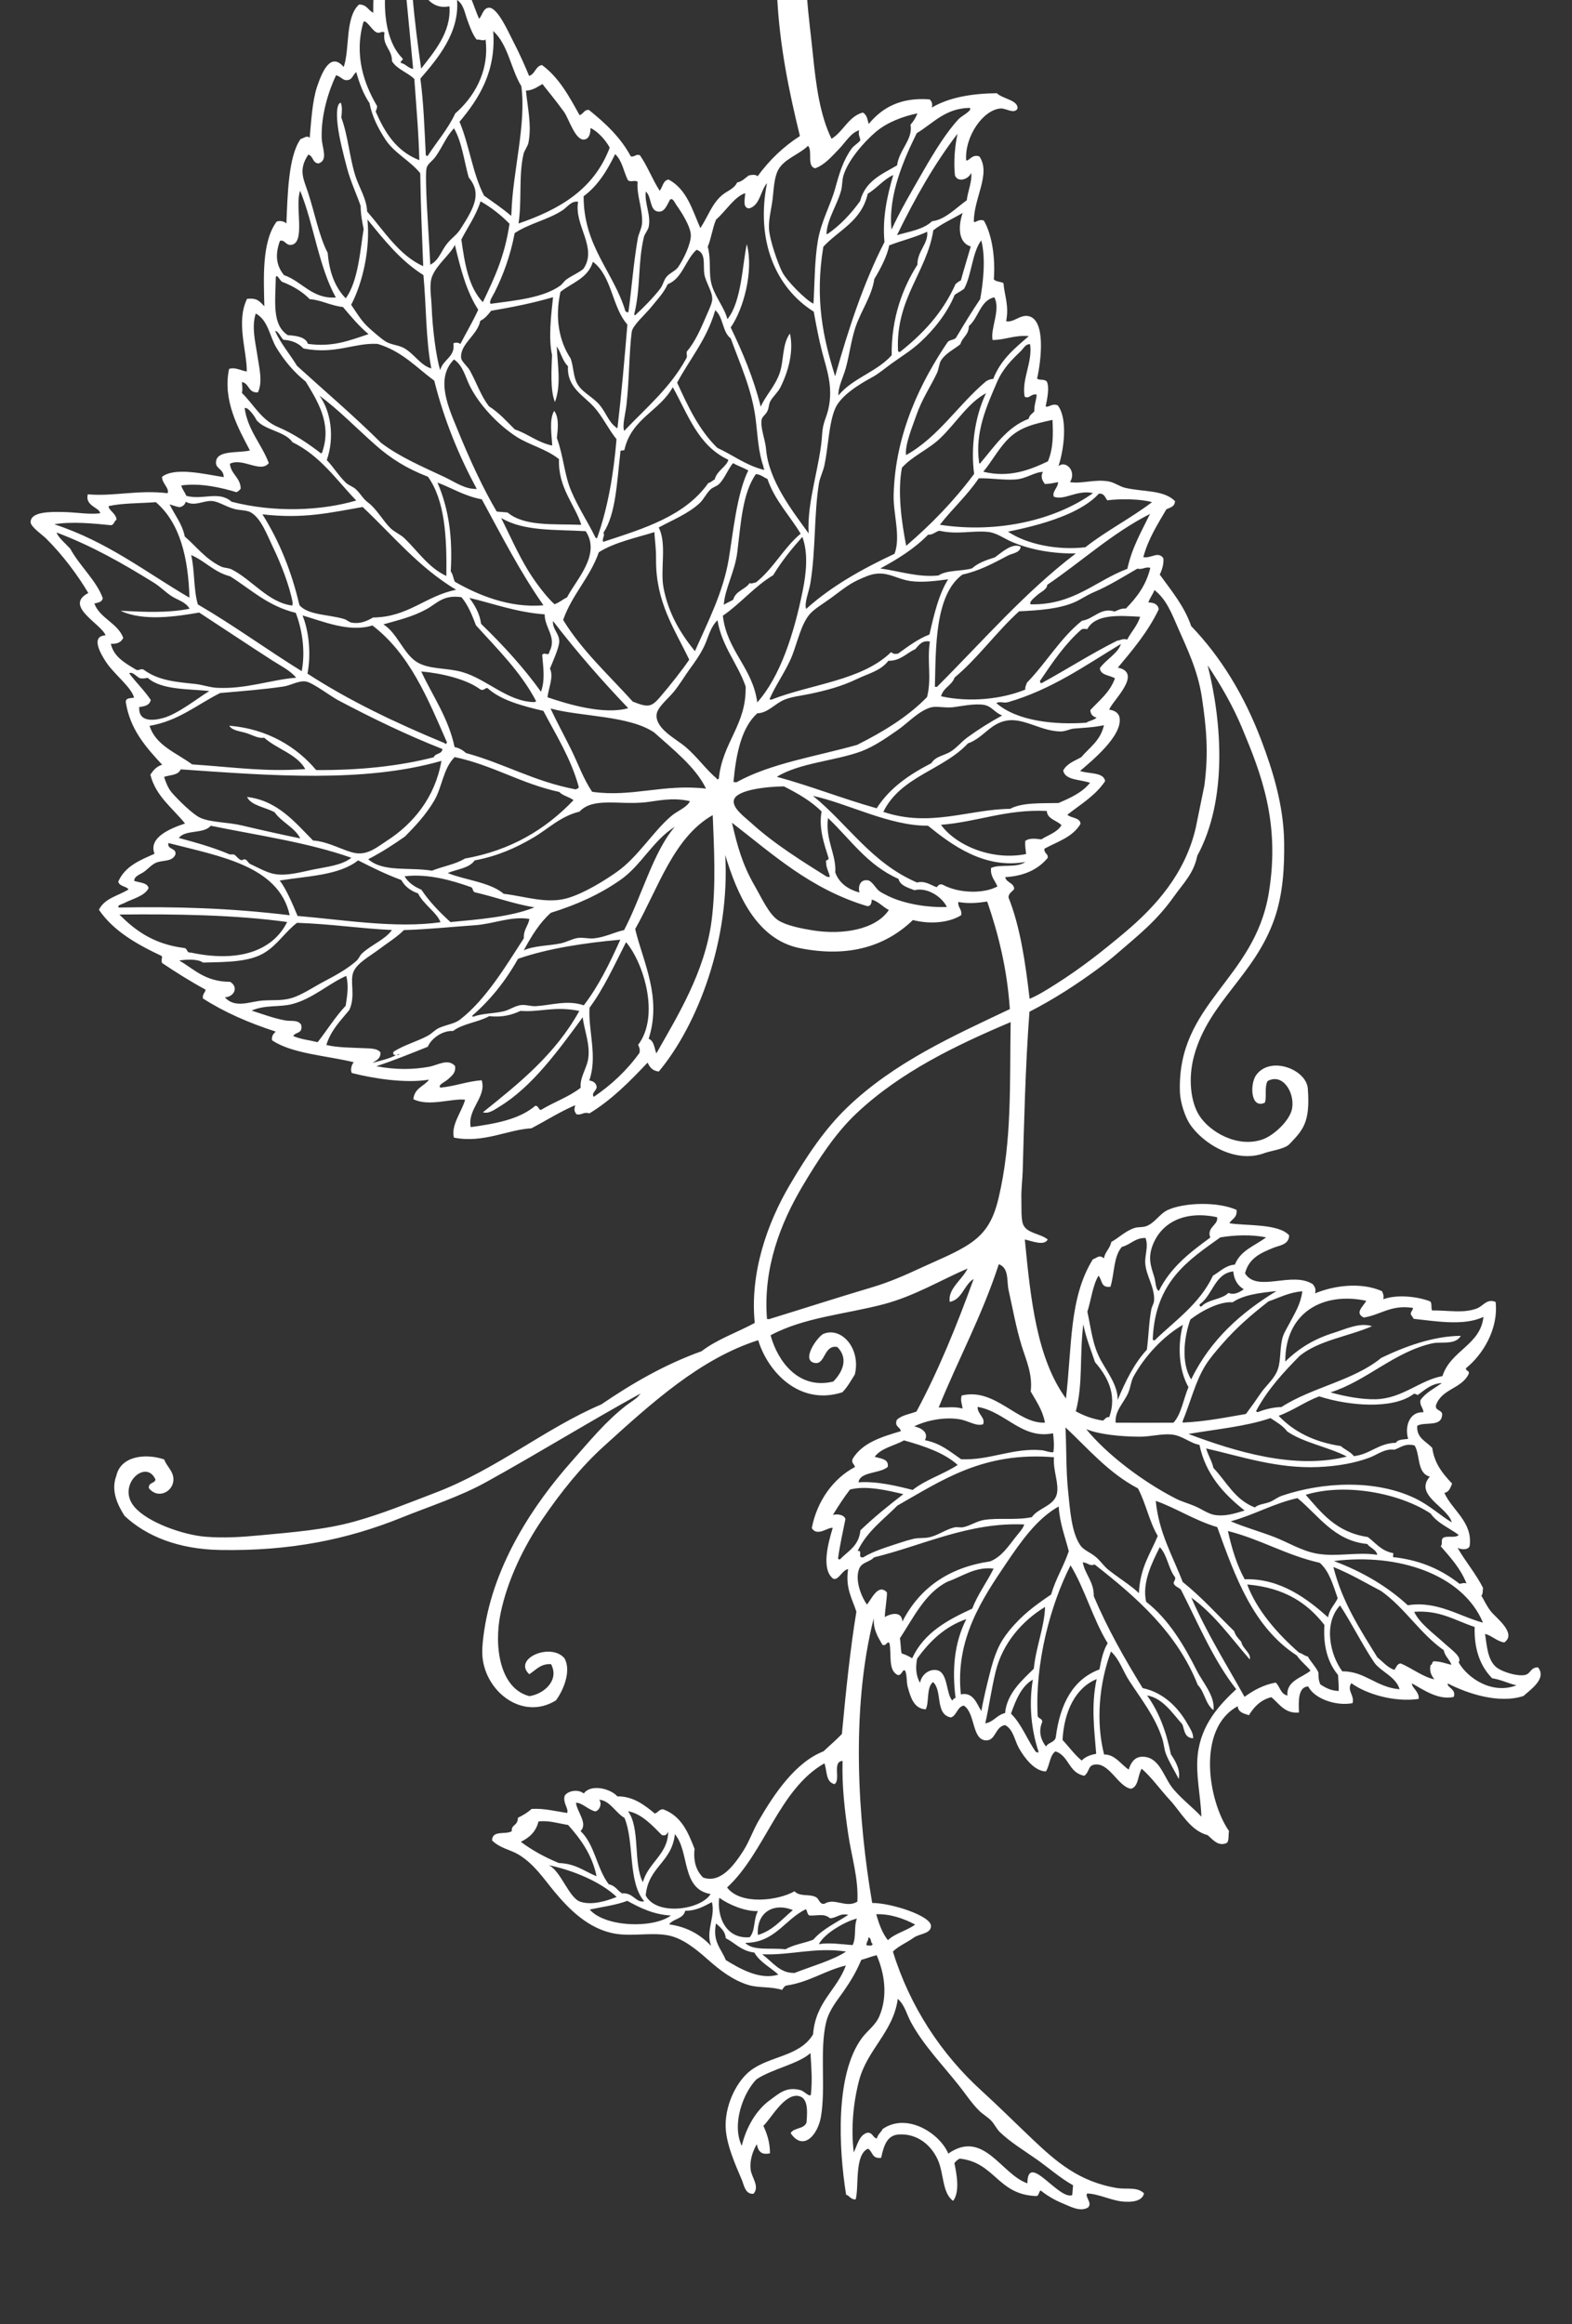 <?xml version="1.0" encoding="utf-8"?>
<!-- Generator: Adobe Illustrator 27.8.1, SVG Export Plug-In . SVG Version: 6.00 Build 0)  -->
<svg version="1.1" id="Vrstva_1" xmlns="http://www.w3.org/2000/svg" xmlns:xlink="http://www.w3.org/1999/xlink" x="0px" y="0px"
	 viewBox="0 0 698.08 1031.84" style="enable-background:new 0 0 698.08 1031.84;" xml:space="preserve">
<rect x="0" y="0" width="698.08" height="1031.84" fill="#333333" stroke="none"/>
<style type="text/css">
	.st0{fill:#FFFFFF;}
</style>
<path class="st0" d="M165.75,5.65c-2.32-1.03-2.74-3.67-6.32-3.64c-6.28,5.7-4.02,19.93-6.81,27.73c-5.66-6.63-9.41,1.59-11.81,8.72
	c-2.14,6.36-2.66,15.8-3.28,22.72c-1.27-1.27-2.78,0.28-4.03,0.54c-5.53,7.63-5.8,25.32-6.32,37.5c-0.96-0.97-2.84-1.41-4.35-0.82
	c-6.65,9.04-5.72,25.08-5.44,37.58c-2.15-2.22-3.14-3.78-7.68-3.32c-4.98,10.18-0.08,22.97-0.12,32.28
	c-2.45-0.35-5.39-2.12-7.87-1.12c-2.93,13.93,4.12,26.37,9.27,36.18c-5.11,1.2-13.98-0.15-14.98,4.46
	c-0.84,3.84,3.27,3.28,3.35,7.37c-8.5-1.32-21.62-4.59-27.41-0.15c-0.06,2.91,3.37,5.03,2.47,7.29c-13.17-1.6-24.05,1.53-35.43,0.49
	c-1.39,5.25,5.34,5.82,5.47,8.43c-5.31,0.62-10.29-0.5-17.2-0.59c-4.82-0.06-13.78-0.18-13.66,4.58c0.05,2.02,5.25,5.59,6.9,7.23
	c7.46,7.4,14.18,16.48,18.71,24.17c-11.11,5.79,5.91,13.75,7.67,18.8c-7.03,0.28-1.83,8.78,0.3,11.97
	c3.57,5.35,11.09,10.96,12.36,15.66c-1.44,0.39-3.59-0.08-3.7,1.89c1.87,12.28,8.98,20.14,16.18,27.93
	c-2.43,0.66-3.95,2.41-5.24,4.41c2.37,9.54,9.86,14.79,15.39,21.67c-6.4,2.1-16.46,6.22-13.54,13.43
	c-6.43,2.84-13.06,5.45-16.1,12.33c0.33,2.16,3.46,1.98,4.56,3.49c-4.51,2.87-10.61,3.84-13.16,9.04
	c6.33,9.33,16.69,15.28,27.87,20.53c0.51,0.89-0.47,1.74,0.18,3.11c6.19,4.16,12.56,8.16,19.33,11.84
	c-0.27,1.45-1.44,1.84-1.22,3.88c9.41,6.06,20.34,10.85,32.35,14.73c-0.87,0.91-1.88,1.64-1.66,3.84
	c8.85,5.99,23.92,6.75,36.32,9.76c-0.88,0.82-1.69,3.44-0.85,4.79c9.25,2.37,23.57,4.71,34.25,2.95c-2.2,3.03-6.45,3.63-6.94,8.69
	c7.07,3.41,16.89-0.47,22.99,0.21c-1.49,5.37-6.35,11.21-4.99,16.82c13,2.64,24.06-3.6,34.41-4.12c6.5-3.41,12.58-7.31,19.46-10.27
	c-0.54,2.16-0.47,2.57,0.54,4.03c2.5,0.55,3.02-1.25,5.78-0.39c9.88-6,17.93-14.19,25.83-22.55c0.89,1.97,2.1,3.66,4.97,3.97
	c17.47-20.95,31.66-58.69,29.5-96.11c5.06,16.64,13.54,37.43,33.16,41.34c22.06,4.39,38.39-1.11,50.18-12.49
	c8.03,2.09,16.49,1.03,21.42-2.14c0.5-2.73-1.53-3.33-1.27-5.86c5.05,0.84,8.99,0.36,12.85-0.22c5,14.53,8.85,30.02,10.05,47.76
	c-24.92,11.83-51.36,23.58-72.33,43.77c-9.84,9.47-17.87,21.44-25.53,34.52c-9.78,16.68-17.67,38.71-15.42,61.05
	c-7.85,4.22-16.71,7.25-23.64,12.56c-16.47,5.92-30.86,14.32-44.5,23.6c-24.92,10.62-46.44,28.82-73.71,39.22
	c-12.06,4.6-23.82,9.45-36.05,12.82c-13,3.59-26.71,4.67-42.11,6.11c-8.1,0.76-15.72,1.26-23.94,0.6
	c-9.73-0.79-25.68-6.28-31.59-13.33c-8.03-9.58,5.26-21.58,9.44-12.02c-0.5,1.82-3.11,1.14-2.98,3.73
	c3.8,5.02,10.62,1.91,10.92-3.48c0.22-3.93-3.03-6.08-4.07-9.2c-8.39-2.87-19.31-1.52-21.27,7.22c-2.54,6.71,0.59,12.98,3.64,17.81
	c9.71,9.08,23.92,14.83,42.49,15.15c31.26,0.55,56.58-4.71,80.41-14.32c13.06-5.26,26.04-9.38,37.63-15.79
	c23.63-13.06,46.18-27.05,68.4-39.24c-0.01,0.15-0.02,0.29-0.04,0.44c-0.27,0-0.53,0.02-0.48,0.4c-1.43,1.62-3.96,3.04-5.68,4.38
	c-9.17,7.14-15.83,15.39-24.26,24.9c-16.61,18.74-34.29,45.11-38.74,74.97c-0.47,3.19-0.94,6.81-0.87,10.1
	c0.36,16.28,17.43,30.34,32.7,20.95c3.1-4.14,7.02-12.89,3.82-18.69c-6.04-7.19-23.13,0.14-15.65,7.06
	c2.94-1.83,4.97-4.74,9.67-4.48c3.84,7.21-3.22,13.29-9.63,14.21c-12.93-3.3-15.94-21.68-12.75-36.93
	c3.1-14.81,10.37-29.67,18.63-41.75c8.1-11.85,16.92-22.94,27.1-32.17c21.53-19.54,42.97-38.99,68.64-47.18
	c4.23,14.01,18.35,29.28,37.38,23.12c2.2-2.23,3.81-5.15,5.55-7.93c2.74-11.55-5.98-21.25-13.93-18.01c-2.45,1-10.4,11.9-3.77,12.95
	c4.6,0.73,3.91-8.25,9.9-7.11c4.66,4.68,2.99,10.39-1.76,15.33c-15.35,3.76-24.71-8.9-27.87-20.53c14.92-8.01,33.15-9.3,50.29-13.81
	c13.58-3.58,25.58-10.86,37.19-15.82c-2.33,4.95-8.89,9.04-7.91,14.8c5.53-1.02,6.33-7.65,10.61-10.15
	c-7.53,20.74-15.66,40.76-25.41,58.86c-3,1.11-6.55,1.57-8.72,3.67c-1.16,3.15,1.54,3.05,1.78,5.02
	c-8.45,2.55-16.96,5.01-21.41,12.31c-0.67,2.06,0.9,2.23,1.02,3.63c-9.54,4.98-16.87,15.1-19.14,27.11c2.49,3.99,7.31-0.63,9.3-0.09
	c-2.07,6.75-5.24,18.51,0.27,22.58c2.4,0.74,3.83-3.83,6.56-4.3c-1.29,8.41,1.8,13.15,3.68,18.9c-2.63,15.7-4.74,35.91-6.44,54.3
	c-2.59,2.73-5.46,5.12-8.18,7.7c-12.47,4.88-21.8,18.78-28.74,30.71c-2.59,4.46-4.33,9.57-6.92,13.56c-3.5,5.4-9.8,14.7-17.82,11.74
	c-2.88-2.87-4.4-6.89-3.77-12.71c-2.85-7.37-5.87-14.61-13.97-17.57c-1.78-0.01-2.28,1.49-3.7,1.89c-4.2-3.52-9.59-7.77-16.6-7.62
	c-3.05-3.47-11.77-5.65-14.93-1.28c-2.54-2.1-7.18-1.19-8.49,1.04c-0.87,3.31,1.93,5.7,1.11,7.62c-5.2-0.82-10.55-2.15-15.77-1.8
	c-1.79,1.58-3.84,2.86-6.09,3.9c-0.02,3.71-3.03,2.92-2.72,5.96c-2.62,1.73-8.69-0.65-8.76,4.11c3.57,3.55,8.24,4.11,11.84,6.33
	c7.02,4.31,10.97,10.55,15.84,16.4c6.31,7.58,15.12,16.74,27.14,18.7c7.61,1.24,15.48-0.62,22.95,0.65
	c6.75,1.15,12.86,6.22,18.09,10.85c5.25,4.65,11.06,9.17,18.05,11.28c4.5,1.36,9.92,0.57,14.85,2.16c0.67-0.82,1.06-1.97,2.38-2.01
	c9.85-1.53,16.7-6.61,25.97-8.83c-4.08,11.12-13.41,16.01-14.57,30.6c-5.97,9.93-19.4,9.51-27.93,16.18
	c-5.63,4.4-10.76,14.03-10.9,23.84c-0.12,8.27,4.64,18.43,7.18,24.51c1.02,2.43,1.56,6.59,5.22,6.2c2.84-3.3-0.84-7.14-1.29-10.73
	c-0.47-3.72,0.78-7.95,2.74-11.27c0.56,2.95,1.87,4.96,5.85,4.04c0-4.88-1.32-8.67-2.93-12.2c3.32-3.09,9.12-14.05,15.3-13.28
	c4.25,0.53,4.43,5.6,3.85,11.83c-1.12,3.02-5.53,2.14-7.04,4.7c5.55,8.24,12.04,0.88,13.45-7.25c2.2-12.72-0.63-29.42,2.27-41.83
	c1.35-5.77,5.32-10.26,7.83-13.93c3.3-4.81,5.49-8.41,7.83-13.92c2.34-0.6,4.44-1.5,6.81-2.07c3.45,7.9,5.08,18,1.21,27.09
	c-1.75,4.12-5.35,6.37-7.93,9.93c-11.73,16.19-10.15,48.61-6.85,69.3c1.64,0.52,1.94,2.17,4.24,2.13
	c1.56-5.25-0.66-19.88,5.48-22.53c2.16,1.17,1.63,4.61,5.85,4.04c1.27-5.99,2.86-10.09,7.97-10.37c7.87-0.44,14.12,4.48,17.17,11.21
	c2.78,6.11,1.9,14.77,6.83,18.28c3.15-4.2,1.47-12.23,0.56-16.76c0.62-0.87,1.42-1.54,2.38-2.01c15.79,1.78,16.76,16.03,33.96,16.63
	c1.31-0.06,1.04-2,1.98-2.48c2.41,1.97,5.96,4.19,9.68,5.7c3.5,1.42,7.84,3.96,11.34,1.86c2.11-2.07-1.63-4.85-0.35-6.22
	c4.71,0.1,10.67,3.08,15.62,3.56c3.25,0.31,8.7,0.3,9.6-3.6c-2.95-3.03-7.81-1.71-11.74-2.34c-17.04-2.72-27.34-11.79-37.93-21.84
	c-7.9-7.5-15.62-15.16-22.49-21.4c-17.91-16.25-31.91-37.54-39.36-61.78c2.67-2.63,6.37-4.05,9.39-6.27
	c2.64-1.76,7.52-1.63,7.52-5.1c-0.01-4.6-18.02-10.27-26.11-10.21c-6.19-36.1-9.71-85.35,0.7-126.45
	c-0.26,5.24,1.91,8.44,3.85,11.83c1.72,0.87,2.22-2.15,3.15-0.61c0.95,4.91-0.74,12.03,3.66,14.03c1.87,0.35,2.12-2.94,3.26-1.93
	c0.94,2.07,0.53,4.9,1.15,7.18c1.18,4.32,2.69,9.79,7.99,9.98c1.65-3.04,0.2-9.7,3.25-12.11c4.34,3.82,0.73,14.32,7.94,15.72
	c2.68-0.85,2.77-4.78,5.76-5.26c5.16,3.32,3.49,15.08,9.73,15.43c4.5,0.25,4.04-6.05,8.55-6.79c3.72,1.89,4.21,6.77,6.19,10.27
	c2.4,4.22,6.84,10.19,11.94,10.32c1.75-2.6,1.71-7.32,4.31-8.92c6.09,2.07,5.74,9.56,12.78,10.83c2.37-1.81,1.54-4.41,4.4-4.93
	c6.67-1.21,10.59,9.89,16.33,10.69c3.39-0.81,2.98-6.14,4.74-8.88c4.56,3.98,8.05,9.08,12.52,13.9c4.92,5.32,9,13.59,16.8,15.6
	c2.18,1.86,4.72,5.29,8.56,3.39c0.93-0.99,0.58-3.51,0.89-5.23c-9.35-13.45-14.43-45.52,3.88-55.4c0.14,2.6,2.59,3.25,4.97,3.97
	c2.33-3.84,5.35-6.87,9.98-7.99c3.46,2.89,6.02,7.43,12.24,6.8c-0.16-4.62-0.56-11.35,4.09-11.59c2.68,5.38,12.12,8.85,19.71,7.45
	c0.94-3.71-2.68-5.51-0.56-8.89c6.48,4.78,19.09,8.58,29.92,7c0.41-3.21-3.29-5.1-2.95-6.89c4.88,2.74,11.68,7.55,18.5,6.01
	c1.34-3.58-3.31-4.26-2.58-5.97c8.53,4.42,22.65,9.16,33.59,5.54c2.93-2.73,10.55-7.73,6.4-12.72c-3.6,0.07-3,2.99-6.05,3.46
	c-3.53,0.54-9.72-1.49-12.11-3.25c-4.39-3.25-4.53-10.43-5.34-15.06c3.3,0.89,4.97,3.15,8.52,3.83c5.82-4-3.69-10.99-5.89-13.78
	c-2.06-2.61-3.17-5.33-4.26-7c0.73-0.58,0.58-2.21,0.74-3.48c-3.22-6.38-7.79-11.64-11.3-17.78c1.69,0.9,4.85,1.04,5.38-0.86
	c1.4-10.55-7.75-15.75-11.25-23.53c2.05-0.3,2.7-2.27,3.45-4.13c-4.11-4.28-7.85-8.87-8.82-15.8c-2.62-2.96-7.09-4.35-6.67-9.86
	c3.49-1.98,11.06,0.88,11.07-5.24c-0.26-1.82-3.12-1.45-2.77-3.78c2.47-7.39,11.22-7.32,14.46-13.8c0.79-1.89-1.39-1.28-1.09-2.75
	c7.47-6.02,14.45-17.39,13.14-29.39c-3.8-1.66-5.53,1.78-8.21,2.83c-5.87,2.31-12.45,0.88-19.99,0.93
	c-0.65-1.08,0.15-3.38-0.98-4.07c-6.25-2.35-15.13-2.99-20.71-0.9c0.4-1.7-0.16-2.58-0.58-3.59c-9.63-4.27-21.81-2.32-29.72,0.98
	c0.6-2.13-0.28-3.02-0.98-4.07c-9.32-5.96-24.71,3.92-30.11-4.8c1.71-6.81,6.97-9.05,12.47-11.31c2.79-1.15,7.03-1.34,7.12-5.58
	c-4.73-5.38-20.09-4.18-26.52-5.38c1.04-1.99,3.52-2.27,3.16-5.92c-8.38-3.78-23.31-3.27-30.52,0.03c-3.57,1.63-5.67,5.66-9.46,7.15
	c-1.75,0.69-3.67,0.29-5.38,0.87c-4.06,1.36-6.86,4.29-10.26,6.19c-0.6,3-2.7,4.21-3.28,7.24c-2.21-1.75-2.85-0.22-4.91,0.46
	c-10.58,17.05-9.21,38.44-11.95,61.79c-12.94-17.76-15.7-44.09-18.26-70.58c2.93,0.57,8.58,3.04,10.17-0.01
	c-3.15-2.64-9.31-2.69-10.93-6.69c-0.97-2.4-0.68-7.67-0.77-11.57c-0.1-4.16,0.48-8.38,0.58-11.89c0.6-20.56,1.19-47.19,3.01-70.96
	c11.04-5.69,20.93-12.11,30.39-19.06c2.93-2.15,5.93-4.53,8.55-6.79c9.92-8.56,17.55-14.54,25.17-25.26
	c4.28-6.01,8.86-10.33,10.41-18.13c13.42-24.72,11.07-58.86,4.62-84.54c6.16,9.22,11.33,18.35,15.3,27.86
	c8.39,20.11,16.99,41.8,11.85,73.12c-6.39,38.92-40.94,48.95-39.47,88.62c0.17,4.56,2.31,10.72,4.14,13.63
	c5.47,8.72,20.29,18.21,33.39,13.3c2.77-1.04,8.98-1.75,11.1-3.98c5.91-6.21,9.33-9.51,8.15-24.7c-0.66-8.49-16.64-14.67-22.93-5.95
	c-2.86,3.96-2.51,15.19,3.81,12.27c1.01-2.1-0.25-7.05,1.27-9.62c6.71-3.66,12.01,4.99,10.91,12c-0.86,5.47-8.21,12.19-13.14,13.91
	c-11.29,3.93-23.71-3.44-28.26-10.84c-3.61-5.86-4.93-16.14-2.16-26.29c6.57-24.11,27.08-35.77,35.77-61.07
	c3.72-10.82,4.38-22.6,4.23-33.7c-0.23-16.3-4.99-31.77-10.24-45.56c-7.49-19.66-17.8-36.66-31.05-50.44
	c-3.07-8.96-8.79-15.68-13.96-22.88c0.95-1.74,2.07-5.44,1.52-7.39c-2.43-3.02-5.06,0.23-8.82-0.32
	c2.29-8.41,6.41-14.64,10.23-21.24c1.6-0.84,3.74-1.04,3.85-3.65c-5.02-5.06-14.11-4.05-22.06-5.88c-2.48-0.57-4.81-2.38-7.28-2.84
	c-6.25-1.16-12.08,1.17-17.28,0.28c3.07-4.96-1.99-9.82-5.14-7.08c2.64-7.92,4.09-21.43-0.33-27.01c-2.69-1.06-4.16,1.24-5.34,0.43
	c0.66-3.31,1.77-8.25,0.5-11.02c-1.47-1.28-2.93-0.33-4.32-1.26c1.78-7.82,4.02-26.12-3.81-27.75c-3.74-0.78-6.57,3.01-9.92,2.24
	c1.35-7.11-0.76-11.3-1.2-16.91c-1.28-0.68-3.5-0.59-4.28-1.69c0.71-8.91-0.64-19.53-4.4-26.03c-2.19-0.97-3.89,1.15-4.47,0.5
	c-0.09-10.49,7.72-21.26,2.49-28.98c-3.27-1.29-4.63,2.23-5.9,1.7c-0.7-10.7,7.55-22.4,15.25-23.02c2.39-0.19,5.82,2.59,7.5,0.2
	c0.72-3.87-6.65-4.45-9.13-6.98c-11.29,0.13-21.22,1.89-28.86,6.36c0.44-1.86-0.15-2.86-1.01-3.62
	c-12.9-0.97-21.07,3.68-27.04,10.94c-0.56-1.97-0.77-4.24-2.66-5.09c-6.37,1.79-8.6,8.49-13.83,11.64
	c-5.12-10.34-6.9-23.7-8.28-37.43c-0.85-8.39-2.01-16.98-2.64-25.69h-13.24c1.15,22.45,5.33,42.28,10.11,61.91
	c-7.31,4.7-13.56,10.66-18.79,17.85c-0.84-0.94-2.89-0.59-3.95-0.34c-1.61,1.16-2.9,2.69-5.13,3.1c-1.37,2.89-4.46,3.74-6.68,5.62
	c-4.57,3.88-6.18,9.37-9.67,14.65c-3.57-8.13-5.99-17.23-14.07-21.56c-2.48,0.29-2.64,3.32-3.97,4.97
	c-3.27-4.99-5.4-10.93-8.82-15.8c-1.98-0.58-2.22,0.92-4.03,0.54c-4.43-8.36-11.25-14.7-18.58-20.62c-2.22-0.21-2.45,1.93-4.18,2.29
	c-4.58-8.23-9.01-16.59-16.67-22.22c-2.87,0.46-3.08,4.08-5.72,4.82c-1.78-4.31-4.12-9.69-7.46-16.12
	c-1.55-2.97-6.48-14.2-10.29-14.15c-2.6,0.03-2.97,3.25-4.41,4.93c-1.49-3.14-2.52-6.67-3.96-9.85h-19.94
	c2.51,3.09,5.68,5.3,10.67,4.29c0.95,11.59-7.08,20.53-12.55,27.67c-1.48-10.47-2.88-21.01-3.79-31.96h-2.83
	c1.08,10.65,2.02,21.42,3.07,32.1c-2.38-0.44-3.2-2.19-5.52-2.69c-0.1-1.4,1.61-1.03,0.63-2.16c-5.84-5.89-8.04-16.45-7.59-27.25
	h-5.14C165.77,0.9,165.72,3.28,165.75,5.65z M360.08,930.08c-0.87,0.9-2.91-1.71-4.68-2.17c-6.22-1.62-9.38,1.44-13.66,4.58
	c-5.89,4.32-10.31,11.77-12.35,20.17c-4.58-9.74,0.71-23.59,6.52-29.52c7.05-4.69,18.49-6.75,24-11.65
	C360.28,918.27,360.82,922.9,360.08,930.08z M398.69,887.4c3.1,2.8,3.87,6.71,5.76,10.23c5.57,10.38,14.22,19.15,21.85,28.86
	c2.76,3.51,5.2,7.26,8.39,10.45c1.62,1.62,3.73,2.79,5.37,4.44c1.53,1.54,2.41,3.7,3.98,5.21c4.62,4.45,10.79,8.2,16.22,12.01
	c5.47,3.84,10.52,8.37,16.26,11.57c-0.13,1.46-0.25,2.93-0.38,4.39c-6.06,2.23-19.84-19.51-19.9-5.25
	c-11.62-3.94-19.41-24.16-35.14-13.2c-3.7-8.95-18.36-18.41-29.14-10.91c-0.74,1.54-2.14,2.29-2.57,4.2
	c-1.95-0.39-1.69-2.65-4.2-2.57c-3.64,0.99-4.43,5.39-6.06,8.77c-1.26-10.44-0.32-21.54,2.28-31.65
	C385.03,909.81,396.65,902.3,398.69,887.4z M406.39,854.44c-3.68,2.72-8.77,3.78-12.1,6.92c-2.53-3.17-3.95-7.26-5.2-11.51
	C395.36,849.57,401.87,851.97,406.39,854.44z M385.55,860.17c1.65,0.1,0.83,2.29,1.97,2.82c-0.15,1.12-1.54,0.75-2.71,0.65
	C384.64,861.99,385.72,861.82,385.55,860.17z M124.31,106.93c2.19-0.72,2.56,2.23,5.16,1.77c6.36-1.12,1.33-17.53,3.83-24
	c6.12,15.08,8.19,33.57,15.83,47.37c-10.54,0.73-15.02-7.18-23.03-9.94C122.83,118.07,121.95,113.48,124.31,106.93z M122.47,123.13
	c0.5-1.9,1.91,1.71,2.92,2.02c4.86,1.88,8.97,4.4,12.17,7.68c5.06,0.33,8.88,2.77,14.74,3.48c3.56,4.2,7.07,8.45,11.35,12.03
	c-8.77,2.94-16.03,5.85-26.91,4.32c-1-2.96-4.77-3.59-8.96-3.87C120.73,144.14,122.28,134.24,122.47,123.13z M163.17,97.44
	c7.36,9.02,14.54,18.17,24.86,24.7c1.3,13.71,1.02,28.74,3.51,41.44c-4.86-1.4-7.46-6.37-12.05-9c-2.43-1.39-5.69-1.45-8.15-2.91
	c-1.92-1.13-5.86-4.61-7.85-6.42c-3.18-2.91-5.51-7.02-7.55-9.94C161.25,125.2,164.45,110.09,163.17,97.44z M259.04,119.4
	c-2.4,1.93-5.11,2.93-7.48,4.66c-1.07,0.78-1.75,2.04-2.9,2.85c-7.52,5.28-19.27,6.43-30.77,7.97c-0.91-0.85,0.78-3.2,1.77-5.16
	c3.65-7.23,6.98-16.06,8.89-26.22c6.64-4.39,14.63-5.83,21.22-10.12c2.14-1.39,3.88-4.27,6.96-3.82
	C254.8,100.11,265.59,109.95,259.04,119.4z M339.44,208.15c0.05,0.38-0.21,0.4-0.48,0.4c-8.08-2.16-13.51-6.55-20.4-9.71
	c-8.11-7.84-13.03-18.36-17.86-28.96c5.7-10.65,13.19-19.18,16.92-32.16c3.64,3.05,3.08,9.63,6.89,12.53
	c3.95,10.98,9.42,22.59,11.07,35.9c0.94,7.56,1.1,14.37,3.49,21.09C338.96,207.73,339.1,208.02,339.44,208.15z M432.58,210.4
	c-8.93,11.98-19.12,22.46-30.17,31.91c-2.09-10.71-3.92-24.02-1.88-34.67c4.76-5.28,11.75-8.04,17.05-13.13
	c7.05-6.77,12.31-15.67,20.29-19.93C432.8,185.07,431.05,198.79,432.58,210.4z M412.12,237.4c2.24,0.08,3.23-1.33,5.02-1.78
	c8.1,1.86,14.63-0.19,21.63,0.53c3.79,0.39,6.85,2.83,10.68,4.46c8.57,3.66,18.77,5.26,28.31,5.09
	c-22.7,17.24-41.49,39.12-61.72,59.28c-0.29-0.03-0.59-0.05-0.88-0.08c0.44-17.24-0.09-40.89,12.25-49.82
	c7.46-1.59,13.89-5.11,20.19-8.44c1.88-1,5.41-1.14,5.65-3.94c-3.69-1.89-8.5,2.64-11.47,4.76c-3.78,1.15-7.45,2.45-10.15,4.88
	c-4.7,1.36-11.15,0.63-14.87,3.15c-9.03,0.95-17.56-1.99-25.83-3.11C398.66,248.18,406.08,243.61,412.12,237.4z M497.75,285.9
	c-1.11,4.01-6.65,6.93-9.32,10.7c0.17,3.25,4.38,3.1,6.69,4.56c-2.29,6.31-6.97,9.78-10.94,14.1c0.11,1.81,1.04,2.93,2.81,3.34
	c-1.2,1.16-3.22,1.33-4.62,2.26c-13.99,0.99-30.68-0.65-39.95-8.74c1.87-0.93,3.09,0.21,5.35-0.42
	C466.98,306.12,481.91,295.48,497.75,285.9z M461.84,302.28c5.56-8.23,11.13-16.46,18.32-22.75c0.56-0.46,1.59-0.37,2.67-0.21
	c3.74-6.95,14.61-5.99,23.48-5.5c-1.3,4.1-3.94,6.61-5.74,10.12c-2.11-0.57-2.96,0.35-4.47,0.5c-11.56,5.78-22.21,12.65-33.47,18.8
	C461.88,303.33,461.84,302.82,461.84,302.28z M484.05,347.54c-3.52,4.37-8.74,6.72-14.04,8.97c-7.72,0.18-16.02-0.32-21.45,2.58
	c-18.65,0.24-35.42,8.34-56.3,1.35c7.74-15.81,26.51-18.51,37.56-30.39c7.31-2.56,10.4-9.99,19.02-10.31
	c6.95-0.26,14.12,4.93,22.13,5c2.22,0.02,3.98-1.1,5.86-1.27c4.56-0.4,8.46-0.47,13.4-1.5c-1.54,6.88-6.39,9.84-10.07,14.18
	c-2.93,1.68-6.35,2.78-8.03,5.94C473.01,346.51,479.77,345.98,484.05,347.54z M455.67,379.16c-14.79,3.01-30.93-3.54-37.81-12.98
	c16.3-1.28,28.87-7,46.98-6.14c0.27,3.71,4.47,4.11,6.53,6.31c-1.98,3.3-5.88,4.31-8.95,6.31c-2.94-0.42-5.64-0.57-7.14,0.71
	C455.12,375.55,455.47,377.29,455.67,379.16z M445.04,317.64c-5.41,2.96-10.58,6.19-15.43,9.73c-2.78,2.03-4.83,4.75-7.63,6.42
	c-2.86,1.71-6.42,1.9-8.4,5.03c-9.55,4.94-18.35,10.78-24.28,20.03c-15.72-4.44-29.27-9.91-44.36-13.99
	c10.44-6.31,25.67-6.93,37.69-11.36c5.63-2.21,10.33-5.45,15.84-9.26c4.83-3.34,9.58-8.75,15.03-10.21
	c2.38-0.64,6.11,0.35,9.74-0.05c2.65-0.29,9.56-1.8,13.8-1.03C440.54,313.62,441.55,316.32,445.04,317.64z M367.93,380.9
	c0.21,1.38-1.56,0.41-1.07,2.12c0.05,2.54,1.27,4.09,1.67,6.34c-0.44-0.04-0.88-0.08-1.32-0.11c-9.83-6.17-23.24-14.42-33.35-23.66
	c-3-2.74-8.85-6.86-7.95-10.42c1.19-4.72,15.44-5.97,22.2-6.05c6.24,3.17,12.19,6.57,16.73,11.17
	C363.48,367.78,366.05,374.85,367.93,380.9z M411.68,309.46c-8.75,8.97-19.59,15.45-31.02,21.22c-18.19,5.17-38.26,8.1-53.63,16.62
	c-0.15-0.01-0.29-0.03-0.44-0.04c-0.29-0.02-0.58-0.05-0.88-0.08c1.19-12.95,3.69-24.33,10.59-30.5c4.76-0.14,7.67-4.23,12.02-6.04
	c3.24-1.35,7.63-1.8,11.28-2.57c7.57-1.6,14.24-3.39,20.92-6.61c5.24-2.52,10.54-3.6,13.97-8.09c5.47,0.05,7.99-3.41,11.95-5.16
	c1.63-1.77,2.87-4.01,6.49-3.42C411.59,293.86,413.82,300.92,411.68,309.46z M391.62,254.66c4.11,0.26,8.07,2.64,12.55,3.29
	c5.49,0.8,11.82-0.1,16.88-0.76c-4.13,6.54-6.25,15.48-8.3,24.5c-5.32,2.07-9.59,5.39-14,8.53c-1.72,0.13-1.84,0.21-3.04-0.7
	c-12.98,12.65-35.37,14.12-53.13,21.09c-0.29-0.02-0.58-0.05-0.88-0.08c2.51-6.19,7.5-12.84,10.08-19.48
	c2.45-6.33,3.99-13.91,7.77-18.35c2.07-2.44,6.18-4.77,9.94-7.55c5.08-3.76,7.81-6.17,13.56-8.57
	C385.58,255.52,388.02,254.43,391.62,254.66z M336.27,311.83c-2.01-15.42-13.51-22.85-15.27-38.47
	c7.91-5.44,14.02-13.02,22.34-17.98c3.8-6.29,8.28-11.78,12.96-17.02c2.64,7.13,1.79,15.8,0.16,23.9
	C352.69,280.9,346.6,300.32,336.27,311.83z M263.56,416.61c-2.2,0.2-4.67-0.53-7.06-0.17c-2.55,0.39-4.99,1.9-7.73,2.43
	c-5.51,1.08-11.32,0.92-16.19,3.03c3.41-6.27,7.06-12.27,12.05-16.66c11.65-3.61,21.74-8.21,30.89-14.59
	c9.24-6.45,14.44-17.55,24.15-23.58c-9.52,10.95-14.79,31.14-22.52,45.84C272.66,413.9,268.61,416.15,263.56,416.61z M275.46,417.19
	c-4.73,10.52-9.72,20.72-16.22,29.13c-7.27-2.5-14.42-0.03-21.27,0.38c-1.99,0.12-4.24-0.65-6.15-0.53
	c-3.03,0.19-5.44,2.21-8.21,2.83c-4.84,1.08-9.31,0.83-13.47,2.38c-0.38,0.05-0.4-0.21-0.4-0.48c8.01-6.94,14.76-15.37,20.31-25.24
	C243.72,420.94,260.14,418.56,275.46,417.19z M134.34,273.23c9.06,2.61,20.81,7.68,31.03,4.44c16.59,12.65,24.62,32.5,33.13,51.95
	c-0.2,0.49-0.87,1.05-0.92,0.36c-21.85-9.03-42.65-18.96-61.04-30.91C138.28,289.97,137.07,279.92,134.34,273.23z M141.84,175.67
	c8.31,5.99,16.23,14.26,25.09,22.06c6.56,5.78,13.69,10.32,23.13,13.93c7.56,10.61,8.39,26.89,8.15,44.05
	c-7.86-3.65-12.6-10.91-18.48-16.63c-1.84-1.79-4.39-2.76-6.25-4.52c-3.19-3.02-6.15-8.56-10.07-11.48
	c-2.16-1.61-3.1-3.62-5.26-5.76c-1.31-1.3-3.27-1.77-4.6-3.05c-3.14-3.02-5.5-6.93-8.43-10.01
	C148.73,193.97,146.81,182.26,141.84,175.67z M245.14,157.57c-0.17,5.96-0.92,15.63,1.3,20.9c2.88-7.67,1.13-16.59,0.8-24.7
	c1.88,2.76,2.56,6.54,4.99,8.83c-0.59,9.49,7.11,13.05,11.7,18.26c3.87,4.4,6.2,9.63,9.85,14.12c-1.29,15.47-3.83,30.43-8.64,43.93
	c-0.52,0.03-0.77-0.17-0.84-0.52c-3.28-6.7-7.58-13.16-10.63-20.38c-3.13-7.39-3.43-15.54-6.38-23.55
	c0.38-3.66,1.15-8.88-1.18-12.05c-2.37,3.74-1.06,11.13-0.88,15.41c-6.68-1.44-10.64-5.17-16.63-7.18
	c-3.63-3.6-6.98-7.43-11.5-10.28c-3.47-4.54-5.17-9.8-8.38-15.76c-1.05-1.95-3.77-4.04-3.94-5.65c-0.65-6.16,7.24-10.07,8.5-16.52
	c2.05-0.95,3.43-2.7,4.81-4.45c9.21-1.57,18.35-3.34,27.5-6.04C244.71,140.01,243.5,150.43,245.14,157.57z M240.24,307.11
	c-7.84-10.91-16.94-20.77-26.6-30.15c-0.64-4.75-2.82-8.22-5.2-11.51c9.54,2.16,20.78,6.41,33.43,7.3
	c-0.02,6.07,5.5,10.15,2.12,16.55c-0.28,2.44-2.28-0.15-3.22,1.49C241.22,296.3,242.15,301.69,240.24,307.11z M211.37,277.64
	c9.64,10.63,19.92,20.71,26.74,33.71c-0.36,0.05-0.48,0.4-0.91,0.36c-11.87-0.22-21.11-10.3-32.03-13.37
	c-6.93-1.95-14.47-1.04-19.97-4.37c-5.95-3.6-8.78-12.93-14.93-16.77c7.22-2.07,12.88-3.33,19.16-6.76c4.55-2.48,7.37-6.53,15.5-5.3
	C207.88,268.63,209.64,273.12,211.37,277.64z M213.35,306.12c1.78,0.66,1.79-0.78,3.15-0.62c5.91,5.35,15.19,7.85,24.79,10.1
	c5.69,10.83,12.17,20.98,15.69,33.64c0.03,0.52-0.16,0.77-0.52,0.84c-0.36,0.05-0.47,0.4-0.91,0.36
	c-18.43-3.5-31.56-11.46-48.6-16.12c-1.33-1.19-2.89-2.19-5.08-2.65c-2.77-13.01-9.68-22.54-14.81-33.57
	C196.11,298.91,207.22,301.5,213.35,306.12z M244.22,296.83c0.84-2.14,4.1-9.25,4.13-12.03c0.04-3.58-3.16-5.54-2.76-9.09
	c10.38,13.53,21.6,26.36,33.39,38.7c-10.73,3.01-26.4-1.62-35.86-4.85C243.56,305.51,245.98,300.5,244.22,296.83z M234.68,253.55
	c-4.64-7.52-8.38-16.12-12.13-23.6c10.13,6.05,24.03,5.07,37.54,5.88c6.89,10.36-4.23,21.51-8.28,29.37
	c-1.95,0.91-3.46,2.34-5.57,3.06C242.52,264.93,237.61,258.3,234.68,253.55z M204.42,152.74c-0.53-0.68-2.43-0.84-3.07-0.26
	c0.86,6.09-4.6,6.95-5.89,11.88c-1.86-6.29-3.42-18.54-3.77-28.19c-0.17-4.67-1.27-9.99,0.29-13.69c2.25-5.31,7.8-9.34,10.03-13.74
	c2.47,10.41,5.09,20.7,10.36,28.76C209.94,142.85,207.05,147.64,204.42,152.74z M201.62,159.58c4.06,2.87,4.95,7.59,6.96,11.66
	c4.15,8.39,12.41,17.2,20.62,22.56c5.78,3.78,13.09,5.33,19.04,10.04c-0.53,12.67,7.25,20.5,9.88,29.16
	c-11.98-0.49-25.23,0.85-32.71-5.47c-1.61-0.14-3.22-0.28-4.83-0.42c-6-10.11-12.02-23.13-17.25-35.99
	C199.22,181.05,193.11,168.08,201.62,159.58z M241.33,268.72c-15.19,1.35-29.41-4.72-39.35-10.46c-0.7-1.45-0.84-3.37-1.82-4.58
	c0.89-15.04-0.84-27.7-5.9-39.44c6.59,2.47,11.93,5.98,19.71,7.45C222.68,237.71,231.03,254.03,241.33,268.72z M202.56,261.84
	c-13.51,2.66-21.27,12.16-36.89,12.31c-2.68,1.55-5.65,2.93-9.48,2.28c-1.28-0.22-2.16-1.25-3.4-1.62
	c-7.04-2.08-15.9-1.65-19.82-6.13c-3.51-15.1-9-28.54-16.44-40.34c18.39,2.13,30.04-0.75,44.52-3.25
	C174.44,237.71,185.97,251.91,202.56,261.84z M133.98,297.97c-15.63-9.65-30.09-20.3-46.11-29.62c-1.96-6.49-1.36-15.15-2.98-21.93
	c6.31,2.7,10.05,7.56,17.32,9.45c9.23,5.81,16.64,13.15,29.13,16.22C134,278.99,135.77,288.66,133.98,297.97z M201.92,336.11
	c17.23,3.69,29.28,11.75,46.44,15.49c1.53,1.7,4.51,2.18,6.32,3.64c-12.41,13.01-27.91,22.33-48.24,25.93
	c-4.2,2.59-9.85,3.46-14.62,5.38c-10.29-1.67-21.63,0.78-28.32-5.09c5.8-2.95,11.14-6.45,16.35-10.09
	c4.63-4.71,9.09-9.42,12.85-15.7C196.41,349.49,196.72,341.23,201.92,336.11z M178.2,390.69c1.53,2.78,4.02,4.76,7.45,5.95
	c2.33,4.83,8.5,8.6,9.96,12.8c-19.87,2.82-43.18-1.09-63.46-2.8c-2.21-5.33-5.17-12.21-7.94-15.72c12.42-2.02,26.35-2.24,34.83-8.95
	C165.17,385.09,171.35,388.17,178.2,390.69z M187.12,394.99c-3.21-1.37-5.88-3.2-7.45-5.95c10.3-1.28,21,1.82,29.23,4.73
	c1.33,0.24,0.8,2.05,2.01,2.38c8.99,2.07,16.88,5.07,26.41,6.69c-10.57,4.29-25.35,5.39-37.28,6.53
	C195.24,405,190.73,400.37,187.12,394.99z M297.85,362.49c-7.96,6.89-14.7,18.07-23.78,24.5c-5.58,3.95-14.79,9.69-22.25,11.8
	c-9.11,2.57-18.57-0.84-28.14-1.98c-5.98-5.17-17.29-6.1-24.86-9.22c4.09-1.75,9.44-2.02,11.98-5.61
	c10.27-1.94,18.2-5.51,26.09-10.14c6.63-3.9,12.03-9.48,20.45-11.51c5.98-6.47,17.28-2.93,29.11-4.13
	c5.18-0.53,12.05-2.39,19.95-0.5C304.96,358.59,300.91,359.85,297.85,362.49z M262.97,351.53c-3.85-5.59-6.24-12.53-9.43-18.95
	c-3.12-6.29-6.48-12.46-9.07-18.03c13.74,3.71,34.64,3.04,45.98,10.59c8.35,7.5,18.61,15.57,23.07,24.98
	C294.67,347.9,280.7,354.05,262.97,351.53z M281.01,311.5c-10.65-11.81-22.54-22.58-30.94-36.28c4.07-11.46,11.8-18.57,15.86-30.04
	c6.76-4.39,17.47-6.66,24.66-8.94c0.25,4.43,0.77,6.78,0.74,12.01c-0.14,19.17,8.08,30.7,14.74,44.62
	c-3.1,4.59-8.57,11.5-12.93,16.58C289.22,313.99,287.83,314.17,281.01,311.5z M294.65,260.92c-1.54-8.13,1.59-19.48-2.13-26.73
	c6.21-3.38,13.11-6.12,18.18-10.82c1.85-1.71,2.99-4.46,4.96-6.21c1.06-0.94,2.75-1.3,3.74-2.33c2.5-2.6,3.82-6.41,6.1-9.21
	c2.14,1.19,4.67,2.05,6.8,3.24c-5.14,10.21-6.89,28.76-8.71,39.51c-2.48,14.62-9.16,27.54-15,40.73
	C302.01,280.97,296.79,272.24,294.65,260.92z M335.54,258.68c-1.03-0.1-1.36,0.65-2.67,0.21c-2.01,2.94-6.15,3.34-7.27,7.34
	c-1.32,0.85-2.89,1.4-4.18,2.29c0.47-7.25,4.92-14.66,5.99-23.37c1.55-12.52,2.3-26.36,8.29-34.68c2.27,0.26,3.44,1.45,5.12,2.21
	c3.23,9.5,9.86,16.14,14.72,24.27C348.02,243.18,343.29,252.72,335.54,258.68z M323.42,204.11c-0.51,2.85-5.12,4.85-6.06,8.77
	c-1.01,0.42-1.59,1.34-2.79,1.53c-10.4,14.74-28.6,20.22-46.48,26.08c-0.38,0.05-0.4-0.21-0.4-0.48c0.06-1.84,0.89-2.01,0.3-3.51
	c5.45-8.31,5.91-21.8,7.49-35.63c-0.29-1.63,2-0.2,1.91-1.61c3.33-13.62,15.5-16.75,21.37-27.36
	C305.51,183.89,309.9,197.84,323.42,204.11z M274.19,190.15c-3.85-2.38-4.83-6.69-7.95-10.41c-2.91-3.47-7.65-5.49-9.82-9.25
	c-1.92-3.34-1.6-7.31-3.01-11.32c-4.99-7.53-7.14-17.7-4.53-29.59c5.11-4.09,12.14-5.9,14.42-13.36c8.54,6.39,8.4,20.09,15.3,27.86
	C277.44,158.37,275.89,175.73,274.19,190.15z M214.42,134.14c-6.34-6.61-8.05-17.12-9.55-27.8c2.88-5.62,6.43-10.42,8.53-16.96
	c4.91,2.79,9.13,6.17,12.86,9.95C224.17,113.56,219.72,123.11,214.42,134.14z M204.37,101.87c-1.43,2.22-3.6,3.7-5.36,5.73
	c-3.28,3.78-3.8,7.77-7.93,9.93c-0.34-8.29-1.69-26.16-1.85-35.1c-0.04-2.35-0.19-6.36,0.24-7.94c0.5-1.85,2.53-2.94,3.97-4.97
	c3.17-4.48,4.65-8.77,8.16-12.57c3.54,6.12,4.47,14.43,6.53,21.8C213.96,85.81,210.85,91.82,204.37,101.87z M125.84,150.85
	c3.76,0.22,6.67,1.47,8.95,3.87c14.17,2.78,22.56-2.65,32.91-2.04c10.93,3.29,17.22,10.49,25.14,16.32
	c4.42,17.6,10.97,33.4,18.87,48.07c-5.24,0.2-9.61-3.06-14.15-5.2c-10.17-4.79-20.09-8.99-28.33-15.26
	c-11.9-11.84-24.84-22.82-37.32-34.17c-3.17-5.21-7.15-9.74-9.73-15.43C123.4,146.68,124.69,149.77,125.84,150.85z M107.42,169.61
	c3.44,0.63,2.61,4.87,7.12,4.59c2.24-4.81,0.54-10.93-0.32-16.84c-0.84-5.75-2.57-12.05-0.65-18.19c5.7,3.2,6.1,10.24,9.29,15.4
	c3.53,5.7,7.67,10.66,12.88,14.82c5.01,8.27,11.64,18.43,7.53,30.73c0.06,0.72-0.48,0.72-0.55,1.28
	c-5.29-4.04-11.66-8.57-19.33-11.84c-7.5-3.19-10.79-10.13-15.96-15.09C107.83,172.53,107.5,171.17,107.42,169.61z M104.98,218.51
	c0.81-0.33,1.44-0.87,1.91-1.6c-0.11-4.93-4.37-6.37-4.8-11.03c5.74-2.81,13.61,4.33,17.28-0.28c-3.18-8.46-9.29-14.45-10.73-24.37
	c1.16-0.89,4.37,3.32,5.29,5.32c3.79,4.55,12.59,4.88,15.97,9.78c12.44,6.1,19.47,16.74,28.3,25.88
	c-15.59,4.56-36.21,5.47-55.34,0.55c-5.69-5.04-12.75-0.62-20.12-2.62c-0.65-1.62-1.78-2.85-2.26-4.62
	C89.14,214.31,98.51,216.55,104.98,218.51z M79.64,225.17c1.45-0.21,2.4-1.02,2.86-2.41c3.88,2.22,7.72-0.53,11.53-0.34
	c2.9,0.15,6.18,2.48,9.87,3.5c2.67,0.74,5.48,0.47,7.39,1.52c4.69,2.59,7.37,10.21,10.13,15.91c3.21,6.62,7.15,16.64,8.54,24.18
	c-0.04,0.44-0.08,0.88-0.11,1.32c-10.63-1.27-17.93-11.48-26.93-16.03c-1.53-0.77-3.34-0.61-4.76-1.29
	c-7.02-3.38-11.04-9.03-16.11-13.33c-1.13-5.7-4.48-9.53-6.73-14.29C76.74,224.35,78.07,224.87,79.64,225.17z M49.31,233.18
	c1.35-0.17,1.4-1.89,2.42-2.45c-0.02-2.71-3.8-4.4-3.46-6.05c6.31-1.38,13.93-1.19,20.94-1.74c10.76,9.27,14.36,24.57,14.93,42.42
	c-19.44-11.34-36.32-24.83-60.01-32.59C31.57,231.39,42.39,232.47,49.31,233.18z M49.21,285.81c2.71,0.16,4.63-0.63,5.53-2.62
	c-2.47-6.61-10.39-8.63-12.84-15.26c1.57-0.39,3.36-0.52,3.74-2.33c-2.61-7.59-10.32-14.39-14.47-22.04
	c-1.98-2.14-5.52-5.13-6.02-7.15c16.04,6.1,29.33,13.72,43.2,22.3c2.78,1.72,5.11,4.19,7.89,5.99c2.7,1.74,6.3,2.55,7.93,5.55
	c-9.55,1.93-19.69,1.47-30.6,0.91c10.09,4.86,25.2,2.46,34.88,0.79c10.81,7.05,21.6,14.27,32.66,21.39
	c3.56,2.29,7.65,4.23,10.41,7.53c-11.02,0.84-22.42,5.2-35.33,4.48c-3.13-0.17-6.26-1.36-9.58-1.71c-8.46-0.89-16.29-1.45-22.9-6.39
	c-1.49-0.48-1.74,0.51-3.11,0.17C55.71,294.46,50.55,291.74,49.21,285.81z M61.83,313.88c2.35-0.27,4.56-0.71,5.13-3.1
	c-2.82-4.28-6.59-7.76-9.59-11.88c1.52-0.85,3.29,1.56,4.68,2.17c1.49,0.32,2.48,0.04,3.55-0.14c6.12,5.6,19.12,4.86,27.36,5.89
	c-4.48,2.57-13.71,10.1-20.49,11.95C67.27,320.2,61.39,320.25,61.83,313.88z M66.42,322.24c12.74-2.13,21.11-9.44,31.33-14.56
	c9.84-0.85,19.73-1.64,28.12-2.89c3.32-0.5,6.78-2.72,9.93-2.24c3.05,0.47,11.01,6.56,14.33,8.31
	c15.01,7.93,30.29,15.36,46.35,21.68c-0.25,2.45-3.18,1.71-3.85,3.65c-15.63,4.01-33.13,5.81-52.24,5.68
	c-8.41-10.06-21.46-18.3-38.56-19.68c1.24,2.24,5.02,2.44,7.68,3.31c2.77,0.91,5.47,2.53,7.79,2c5.62,5.05,14.58,7.28,18.26,13.96
	c-18.33,1.19-28.87-0.6-50.25-2.11C78.34,334.21,69.12,330.97,66.42,322.24z M76.26,351.84c-1.69-1.99-2.7-4.72-3.39-6.93
	c2.61-0.93,6.26-0.62,7.37-3.35c40.11,2.8,81.45,6.08,115.78-3.76c-2.77,16.12-12.45,27.91-24.29,35.51
	c-4.01,2.57-8.17,6.29-13.74,5.45c-4.99-0.75-11.95-5.17-18.98-5.61c-7.8-7.83-15.67-17.76-29.3-19.33
	c1.71,3.81,8.14,4.53,12.24,6.8c3.12,4.44,8.87,6.66,11.39,11.6c-8.25-1.68-17.87-3.84-26.04-5.78c-6.1-1.45-13.61-1.27-18.29-3.34
	C85.65,361.63,78.8,354.82,76.26,351.84z M93.57,366.6c21.75,4.43,43.07,7.4,62.48,14.22c-4.43,3.43-10.89,3.97-16.81,5.19
	c-5.55,1.14-11.56,2.91-16.99,2.08c-3.58-0.55-7.59-2.86-11.11-4.5c-0.91-0.42-1.17-1.47-2.05-1.95c-0.72-0.39-1.72,0.3-1.79,0.29
	c-1.44-0.31-2.47-2.2-3.32-2.5c-0.71-0.25-1.59,0.07-2.2-0.19c-7.07-3.03-14.48-5.08-22.38-7.23
	C82.4,368.16,90.51,370.38,93.57,366.6z M55.24,400.9c3.06-1.69,9.07-3.03,10.74-6.6c-0.47-2.46-3.94-2.39-6.36-3.2
	c-0.1-2.13,2.6-2.84,4.33-4.05c1.59-1.12,3.36-3.14,5.21-3.98c2.94-1.33,7.32-0.31,8.72-3.67c0.64-3.12-3.73-2.02-3.1-5.13
	c22.61,5.84,49.08,10.08,53.86,32.06c-26.82-3.23-50.62-3.89-75.79-3.42C51.51,402,54.45,401.34,55.24,400.9z M53.03,406.02
	c25.03-0.28,51.6,0.14,74.48,3.31c-6.65,13.4-22.46,17.93-42.75,13.57c-2.05,0.24-1.38-1.82-2.92-2.02
	C68.34,419.2,60.06,413.14,53.03,406.02z M99.85,442.78c4.19-0.24,6.19-4.55,2.36-6.88c-11.21-0.07-15.92-5.61-22.63-9.47
	c3.47-0.54,8.41-0.7,10.54,0.91c10.38-0.25,21.06-0.15,27.83-4.68c5.39-3.44,8.89-9.12,13.94-12.96
	c15.22,0.51,27.97,2.52,42.19,3.19c-3.33,4.46-9.04,6.44-13.28,10.36c-1.06,0.98-1.46,2.39-2.5,3.32
	c-3.68,3.29-8.83,6.26-14.04,8.97c-4.94,2.57-10.08,6.16-14.81,7.57c-4.24,1.27-8.45,0.77-12.92,1.1
	C110.96,444.64,104.38,447.84,99.85,442.78z M130.22,459.99c0.91-1.98,4.4-0.9,3.53-5.01c-1.39-2.37-4.54-1.5-6.91-1.92
	c-5.3-0.94-10.71-3.01-15.1-4.39c5.91-2.66,12.32-1.44,17.94-2.88c9.18-2.36,16.26-9.13,24.08-12.53c1.11,4.13,0.52,8.28-0.25,13.25
	c-4.59,4.87-8.25,10.84-12.45,16.18C136.65,461.62,134.07,461.52,130.22,459.99z M161.61,465.35c-5.3-0.27-11.48-0.17-16.69-1.43
	c2.09-6.71,6.38-10.82,10.18-15.49c2.99-6.36,0.03-12.85,1.91-17.09c1.75-3.95,7.46-6.97,11.01-9.67c3.98-3.03,8.07-5.46,11.37-8.76
	c11.04-0.33,20.53-1.39,31.59-2.15c8.19-0.56,16.06-4.16,24.13-2.79c-0.59,3.18-2.63,4.62-2.51,8.63
	c-8.17,12.62-16.99,27.3-28.31,36.05c-2.4,1.86-5.65,2.16-9.16,3.64c-1.94,0.82-3.2,2.47-5.17,3.54c-4.9,2.65-10.26,3.95-15.21,7.1
	c-0.36,1.12,0.04,1.6,1.21,1.43c-3.04,1.71-6.89,2.46-10.48,3.52c1.47-1.16,3.51-1.64,3.49-4.57
	C167.77,465.36,164.23,465.48,161.61,465.35z M177.3,468.02c-0.05,0.43-0.57,0.29-0.92,0.36
	C176.44,467.96,176.96,468.09,177.3,468.02z M261.15,470.37c-0.77,4.24-3.73,8.11-3.29,12.55c-5.07,3.98-11.59,6.23-17.19,9.58
	c-1.45,1.1-1.24-1.66-2.96-1.58c-7.11,6.08-17.73,7.97-28.69,9.48c-1.52-8.2,7.14-13.32,4.89-20.81c-6.65,0.49-11.85,2.7-18.42,3.28
	c-1.1-1.29,2.07-2.45,3.42-3.69c1.68-1.54,3.61-2.78,3.16-5.92c-3.12-3.49-7.59-0.39-11.53,0.34c-6.86,1.26-14.77,1.44-23.42-0.24
	c7.87-2.59,15.34-5.65,22.86-8.65c1.27-3.25,6.1-7.26,11.22-7c4.39-3.33,11.17-3.83,16.05-6.58c5.83,0.64,10.11-0.57,13.91-2.34
	c8.72,0.7,14.89-2.25,26.1,0.03c-10.67,19.26-26.73,32.12-42.8,44.98c2.51,0.91,5.37-1.31,7.29-2.47
	c14.71-8.91,26.43-25.33,37.03-39.72C259.28,456.91,262.32,463.9,261.15,470.37z M283.96,467.46c-5.63,7.83-12.49,14.2-20.26,19.49
	c-1.3-1.58,1.21-2.74,1.26-4.32c-0.19-2.14-2-2.75-3.29-2.94c3.77-10.57-0.49-22.03,0.12-32.28c6.35-8.59,11.1-19.07,16.22-29.13
	c7.76,9.12,15.16,32.71,5.37,45.58C283.8,464.88,284.36,465.77,283.96,467.46z M316,408.73c-2.97,22.8-15.18,42.42-24.53,58.94
	c-0.95-2.32-0.91-5.48-3.42-6.49c5.98-18.57-2.54-34.17-5.98-48.73c10.3-18.25,17.05-40.72,34.43-50.57
	C317.05,375.9,318.05,392.96,316,408.73z M319.2,345.75c-0.41,0.24-0.83,0.46-0.88-0.08c-4.92-4.12-8.35-9.29-13.83-14.02
	c-4.07-3.51-13.46-8.04-12.92-14.38c0.27-3.21,5.01-6.98,7.49-9.97c2.76-3.33,5.17-7.45,7.05-10.01c2.68-3.64,4.89-6.82,6.65-10.49
	c1.78-3.72,2.55-8.2,5.85-11.44c1.95,11.66,8.92,19.11,12.51,29.39C331.52,321.98,320.81,329.37,319.2,345.75z M360.75,413.02
	c-4.84-0.79-11.49-2.09-15.1-4.4c-4.16-2.66-7.27-9.71-10.61-15.51c-5.31-9.22-7.59-17.4-9.99-27.84
	c9.09,7.01,17.76,14.34,27.4,20.94c9.35,6.41,20.18,12.38,32.68,16.08c1.56,0.08,1.89-1.3,2.02-2.92c3.18,0.99,4.85,3.26,7.56,4.63
	C388.95,412.67,374.24,415.22,360.75,413.02z M394.35,397.77c-1.1-0.53-2.89-1.45-3.8-2.1c-1.69-1.19-3.27-4.68-5.33-4.88
	c-3.2-0.31-4.27,2.57-3.56,5.44c-5.37-1.46-9.07-4.32-10.74-8.89c0.56-7.93-4.49-14.32-3.23-24.17c9.96,9.41,17.42,20.91,31.3,27.02
	c0.78,3.01,4.14,3.85,7.09,5.03c5.43-1.41,12.06,2.67,14.4,7.43C412.18,403.01,401.64,401.34,394.35,397.77z M418.67,392.79
	c-1.73-0.6-2.01,0.52-2.75,1.09c-2.65-0.96-5.22-3-8.67-2.07c-20.32-8.69-30.63-25.82-46.24-38.48
	c15.71,3.43,34.12,13.42,51.06,13.24c10.43,8.45,25.01,19.37,43.29,16.11c-4.12,2.87-11.1,0.77-15.27,2.67
	c-0.37,3.84,1.81,5.54,2.83,8.21C436.7,396.93,425.61,396.59,418.67,392.79z M428.75,553.35c-5.92,3.57-13.23,6.47-20.3,9.76
	c-6.88,3.2-13.8,6.2-21.07,8.36c-15.37,4.56-30.85,9.57-45.9,14.19c-0.29-0.03-0.58-0.05-0.88-0.08
	c-1.81-22.64,6.05-42.54,15.67-58.81c7.16-12.1,14.73-23.67,24.02-32.44c19.58-18.48,44.48-30.37,68.51-40.55
	c-0.48,27.15,0.71,52.72-5.4,78.27C440.84,542.78,436.93,548.41,428.75,553.35z M394.23,651.24c0.55-3.58-3.08-3.65-5.81-4.48
	c3-4.01,8.69-4.83,13.01-7.29c9.2,2.57,17.92,5.56,23.84,10.9c-6.26,4.17-14.13,6.45-19.98,11.11c-6.92-1.78-15.94-3.97-24.04-3.39
	C381.83,653.27,390.82,654.29,394.23,651.24z M373,692.32c-0.52,0.03-0.77-0.16-0.84-0.51c0.84-6.1,2.12-11.68,3.27-17.41
	c-0.48-1.83-3.59-2.47-5.59-1.81c2.41-3.91,4.88-7.76,7.61-11.29c7.33-1.95,17.23,0.53,23.71,2.04
	c-6.61,5.05-13.06,10.29-19.07,16.05C381.39,686.47,376.52,688.59,373,692.32z M319.39,842.53c4.37,3.14,11.67,6.18,17.19,5.9
	c-2.09,3.88-1.04,8.5-3.65,11.63C322.08,860.92,318.35,850.6,319.39,842.53z M336.55,859.05c-0.72-10.36,7.32-14.44,15.55-11.05
	C347.21,852.03,343.21,857.13,336.55,859.05z M357.88,847.61c0.65,0.81,0.54,2.27,1.53,2.79c3.93,0.2,6.51-1.06,9.18,1.23
	c3.04-0.09,4.26-2.36,8.09-1.52c-5.29,3.55-11.35,6.2-15.55,11.05c-4,1.54-8.77,2.16-12.31,4.25c-6.29-0.75-14.46,0.84-17.89-2.86
	C344.11,862.56,348.48,852.09,357.88,847.61z M315.55,840.88c-4.31,7.04-24.06,9.87-28.81,0.62c1.16-12.82,11.62-14.58,12.95-27.2
	C306.32,822.03,302.38,838.66,315.55,840.88z M293.91,814.69c1.83,0.56,2.27-0.53,2.79-1.53c0.03,10.03-8.84,13.69-11.22,22.48
	c-4.4-8.66-1.05-23.83-6.58-31.53C284.92,805.16,289.86,810.61,293.91,814.69z M264.3,804.18c1.99-0.31,3.17-3.59,1.77-5.16
	c4.72,0.24,7.3,5.81,11.25,8.05c4.51,11,1.37,28.45,8.76,37.03c-3.74,0.83-4.9-4.02-9.87-3.5c-2.04-1.27-2.96-3.49-5.85-4.04
	c-5.37-6.88-6.16-17.63-12.56-23.64c3.43-3.31-1.62-8.56-2.02-12.56C258.42,800.24,261.11,803.41,264.3,804.18z M231.28,817.7
	c3.65-1.8,6.69-4.32,7.86-9.06c4.69-0.52,8.62,0.86,13.14,1.57c5.68,6.36,10.67,13.29,12.64,22.76c-5.39-2.12-9.15-5.6-16.75-5.86
	C241.88,824.53,236.25,821.4,231.28,817.7z M257.75,844.31c-5.14-1.65-8.61-13.68-14.09-16.25c10.29,2.15,22.78,7.11,30.19,14.1
	C269.47,843.93,262.9,845.97,257.75,844.31z M261.87,847.76c5.64-1.2,11.67-1.95,16.7-3.87c5.66,3.15,11.72,6.11,19.35,6.53
	C290.04,856.25,268.68,855.62,261.87,847.76z M315.78,863.9c-4.47-4.66-10.09-8.34-18.64-9.57c1.88-2.61,6.23-2.28,7.15-6.02
	c5.03,0,8.34-2.03,11.83-3.85C317.85,850.82,313.21,857.15,315.78,863.9z M322.32,870.21c-1.97-4.99-6.06-8.2-4.35-16.3
	c1.92,1.78,4.08,3.36,4.3,6.56c4.22,2.15,6.83,5.66,12.72,6.4c2.39,4.24,7.09,6.52,10.66,9.76
	C337.31,879.31,328.03,873.67,322.32,870.21z M352.79,875.93c-0.1,0.04-0.33-0.04-0.44-0.04c-6.07,0.05-9.42-4.97-13.89-8.27
	c12.88,0.54,23.33-3.27,37.26-1.22C370.32,870.13,359.68,873.19,352.79,875.93z M378.63,863.55c-5.24-0.42-10.78-1.2-15-0.41
	c1.26-2.47,4.34-5.05,7.23-6.9c2.93-1.87,6.39-3.63,9.67-4.48C379.07,855.62,380.37,859.89,378.63,863.55z M380.73,844.27
	c-5.18,3.07-9.96-1.95-14.68,0.95c-2.22,0.3-2.2-2.19-3.73-2.97c-2.95-1.53-7.11-0.04-9.51-2.59c-7.31,4.16-23.92,6.25-29.93-1.69
	c16.81-15.51,23.03-43.62,43.22-55.12c1.26,3.28,0.44,8.32,4.52,9.24c2.84-1.99-1.2-10.05,3.54-10.31
	c-0.31,11.74,1.02,22.28,2.51,32.51C378.14,824.33,381.31,834.01,380.73,844.27z M392.92,717.92c0.11-3.66,1.05-8.65,0.94-10.98
	c-3.89-4.07-6.75,2.87-8.87,5.43c-2.22-3.04-5.5-10.53-3.51-15.78c1.19-3.15,4.67-2.98,6.64-5.18
	c21.71-5.31,42.17-15.71,66.73-14.61c-0.66,2.03-2.44,3.8-4.04,5.84c-3.19,4.08-6.06,8.47-11.08,10.55
	c-18.24,2.69-31.25,11.59-39.01,26.73C400.44,714.59,394.52,716.82,392.92,717.92z M405.06,736.21c-1.38-0.87-2.92-1.62-4.68-2.17
	c-0.44-2.07-0.38-4.57-0.75-6.7c6.19-9.42,11.23-20.22,21.19-25.16c6.49-2.27,12.38-6.8,20.4-5.77c-2.99,6.12-6.92,11.14-9.49,17.76
	C420.87,719.19,410.42,724.68,405.06,736.21z M424.34,753.8c-0.65,0.19-1.13,0.59-1.43,1.2c-2.74-2.79-1.93-11.95-6.37-13.38
	c-3.12-1-7.19,1.25-7.99,5.51c-1.71-3.11-2.1-6.36-1.29-10.73c5.62-7.85,12.4-14.31,21.86-17.58
	C423.76,729.3,422.74,741.12,424.34,753.8z M446.32,760.55c-3.59,0.74-5.08,3.97-8.8,4.55c1.6-6.81,2.62-14.77,4.64-23.05
	c3.08-12.61,11.88-22.55,21.93-28.64c-0.28,8.87-4.06,17.76-5.01,27.44C453.85,746.01,447.14,751.78,446.32,760.55z M459.89,777.65
	c-3.83-5.47-6.19-12.17-10.94-16.87c2.21-6.25,4.68-12.19,9.7-15.09c-1.84,11.12-0.68,22.24,2.55,32.07
	C460.82,778.51,460.4,777.75,459.89,777.65z M486.79,778.63c-2.62,0.43-4.85,1.34-6.45,2.98c-3.25-2.69-5.65-6.11-8.5-9.14
	c0.69-12.7,5.76-23.17,15.15-27.01C484.43,757.33,486,768.32,486.79,778.63z M468.83,771.34c-0.59,2.36-3.33,2.17-4.33,4.05
	c-1.95-2.5-3.61-6.25-1.73-10.77c0.33-1.77-1.75-1.51-1.97-2.82c-1.26-23.2,5.54-49.1,14.6-66.87c6.47,10.71,9.95,23.94,16.49,34.6
	c-1.91,3.05-2.86,7.25-3.65,11.63C476.86,745.38,470.78,755.9,468.83,771.34z M531.88,778.97c-1,9.03,1.34,18.45,1.61,27.56
	c-3.21-3.62-10.17-8.94-13.43-13.54c-3.6-5.08-5.6-13.34-13.03-13.06c-2.95,0.11-4.81,2.32-5.8,5.69
	c-3.46-2.26-6.16-6.83-10.93-6.69c-3.66-14.34-2.33-31.23,3.05-45.74c3.82,3.53,5.33,8.77,8.16,13.09
	c5.72,8.72,11.49,15.98,14.61,25.58c0.79,2.45,0.82,4.68,1.63,6.78c1.35,3.49,3.63,7.14,5.68,11.11c0.93-3.82-1.55-8.16-3.48-10.92
	c-2.02-9.98-5.29-18.9-10.58-26.12c7.03,1.15,11.39,8.06,15.7,12.85c0.94,2.6,0.93,6.01,4.78,6.16c0.14-2.21-1.43-4.43-2.55-6.41
	c-3.73-6.65-10.19-13.83-19.87-15.86c-7.98-12.97-15.56-26.28-21.71-40.79c0.11-6.47-3.83-9.54-4.9-15.02
	c2.28,0.03,3.07,1.92,5.23,0.89c18.92,14.77,36.72,30.46,45.83,53.49c3.08,3.11,3.39,8.55,7,11.22c0.7-6.41-4.69-12.17-7.35-17.44
	c-5.68-11.25-12.48-22.84-22.57-30.69c-1.91-8.57,2.75-17.57,6.07-24.25c3.38,3.53,3.78,9.58,6.81,13.41
	c0.2,1.37-0.59,1.56-0.67,2.6c0.46,1.52,2.35,1.83,3.29,2.94c7.7,15.11,14.32,31.13,24.51,44.13
	C541.6,756.81,533.38,765.5,531.88,778.97z M571.73,752.76c-3.19-0.71-3.25-4.05-5.26-5.76c-5.52,1.02-9.85,3.46-13.81,6.33
	c-8.1-14.5-16.85-28.45-23.64-44.06c10.5,7.59,17.66,17.99,25.95,27.45c0.81-2.73-3.28-4.84-3.75-7.84
	c-1.26-1.39-2.59-2.71-3.14-4.69c-7.56-7.35-14.52-15.21-22.89-21.87c-4.43-11.61-10.58-21.78-11.95-35.98
	c8.41,2.84,17.36,8.74,27.31,11.64c8.01,22.18,15.94,44.43,35.35,57.01c1.67,2.53,4.18,4.36,6.06,6.71
	C578.31,744.83,571.12,746.14,571.73,752.76z M527.77,615.83c-2.24,5.24-3.17,12.05-6.67,15.79c-8.53,0.02-17.07,0.05-25.66,0
	c-0.5-5.26,3.67-8.86,5.56-13.23c1.14-2.65,1.2-5.13,2.4-7.31c4.87-8.86,13.02-17.76,21.88-22.89
	C522.73,597.86,523.65,608.65,527.77,615.83z M505.97,637.84c4.82,0.04,9.88-1.4,14.24-0.99c4.87,0.46,8.12,3.84,12.43,4.61
	c2.74,13.04,10.65,21.72,20.05,29.15c-4.23,1.31-8.82,2.77-13.44,1.94c-2.75-0.49-5.6-2.57-8.52-3.83
	c-2.97-1.28-5.99-2.07-8.56-3.39c-14.64-7.49-30.64-19.57-39.81-30.85C488.18,636.88,497.59,637.77,505.97,637.84z M527.75,636.62
	c12.33-2.12,25.47-3.29,36.44-7.04c2.72,1.78,5.58,3.45,7.45,5.95c7.27,5.01,18.29,6.87,26.47,11.12
	C574.81,652.57,548.32,644.34,527.75,636.62z M584.67,689.73c-6.64-1.2-12.71-5-18.83-7.37c-6.47-2.5-12.95-4.23-19.31-6.97
	c10.4-2.81,18.88-7.9,29.64-10.28c9.19,7.48,16.2,18.94,30.98,20.36c1.27,1.78,3.96,2.37,4.45,4.81
	C602.7,688.86,593.62,691.35,584.67,689.73z M594.03,709.56c-1.34,2.93-3.65,4.69-4.27,8.48c-8.95-7.99-21.15-17.45-37.03-16.9
	c-3.48-6.31-5.73-13.64-7.45-21.43c14.75,3.74,25.69,10.69,40.81,14.13C590.4,697.67,592,703.8,594.03,709.56z M594.47,750.73
	c-3.7-0.14-5.93-1.53-8.15-2.91c-0.88-2.18-0.76-3.02-0.87-5.38c-1.26-2.6-3.3-4.55-4.7-7.04c-1.6-0.28-2.34-1.29-3.84-1.66
	c-9.51-8.29-18.85-18.89-23.05-30.29c16.85,1.43,26.98,8.52,34.28,17.99c-0.63,9.63,1.62,16.83,6.05,22.2
	C594.33,745.96,594.52,748.24,594.47,750.73z M596.1,742.03c-5.4-7.17-8.58-21.18-1.02-29.28c5.37,8.21,9.78,17.25,15.09,25.19
	c2.75,4.12,9.72,6.35,11.35,12.03C611.18,749.13,606.03,741.85,596.1,742.03z M636.74,737.56c-0.91,0.04-0.55,1.6-1.47,1.64
	c-0.63,3.11,0.5,4.74,1.67,6.34c-4.76-0.89-9.96-4.92-14.88-7.03c-1.72,0.05-1.97,1.85-2.9,2.85c-3.26-1.19-5.04-3.64-7.49-5.51
	c-7.67-12.42-15.66-24.57-19.55-40.17c7.64,3.07,14.23,7.03,21.2,10.67c10.67,7.59,17.11,18.73,27.82,26.28
	c0.47,2.73,2.6,4.06,3.42,6.49C641.99,738.57,639.93,737.59,636.74,737.56z M662.63,745.09c4.09,0.64,7.03,2.23,10.79,3.14
	c-10.97,4.18-21.75-3.28-25.67-10.17c1.62-2.43-2.99-5.45-6.35-8.51c-5-4.57-11.08-8.89-13.4-13.98c11.51-0.8,17.95,3.8,26.85,6.73
	C654.58,732.32,657.36,739.75,662.63,745.09z M658.56,720.41c-10.39-2.78-20.4-9.83-33.4-7.74c-8.94-8.22-19.86-14.79-32.82-19.63
	C620.78,689.42,649.53,698.89,658.56,720.41z M640.54,683.03c-0.69,1.63,0.21,2.15-0.74,3.47c4.36,5.02,8.86,9.92,11.41,16.46
	c-1.4-0.38-2.07,0.12-3.11,0.17c-7.35-5.76-16.25-10.22-28.63-11.75c-1.36,0.33-0.69-1.05-0.73-1.83c-5.43-1-7.82-4.55-11.33-7.17
	c-14.11-2.11-20.51-10.71-27.58-18.74c17.78-5.44,41.91-0.65,55.47,8.31c2.9,4.21,8.23,6.38,12.46,9.48
	C646.34,683.14,642.02,681.41,640.54,683.03z M634.94,655.57c-7.17,8.22,7.96,13.49,9.76,20.3c-4.91-2.85-9.72-7.52-16.33-10.69
	c-17.69-8.49-41.15-7.26-59.18-1.11c-1.83,0.62-3.42,1.96-5.09,2.66c-2.53,1.05-5.08,0.95-6.85,2.51
	c-8.98-3.44-12.55-11.43-18.4-17.51c-0.69-3.22-2.37-5.61-3.23-8.68c15.4,3.5,31.45,9.03,49.72,8.26c8.3-0.35,16.19-1.68,22.92-4.22
	c3.32-1.25,6.72-4.07,10.92-3.48c2.79-0.88,4.56-2.97,9.01-1.88C630.79,646.03,629.09,653.98,634.94,655.57z M630.79,621.59
	c-0.45,2.55,1.26,3.28,1.3,5.42c-5.97-0.45-8.48,6.05-6.77,11.8c-2.04,0.32-4.52,0.12-5.46,1.74c-7.76,0.14-11.43,5.13-18.64,5.92
	c-1.43-1.92-4.02-2.86-5.81-4.48c-12.32-1.85-21.13-6.66-27.6-13.43c6.46-2.33,11.59-6.23,17.99-8.63
	c13.56,4.33,32.52,5.75,41.65-0.84c0.91-0.75,1.11,0.05,2.2,0.19c3.13-2.25,5.88-4.96,10.63-5.28
	C637.01,616.41,633.19,618.16,630.79,621.59z M606.71,577.5c-1.18,2.36-5.39,5.41-1.08,7.43c7.32-1.14,11.85-5.6,21.17-4.37
	c2.03,0.07-1.53,2.3,0.14,3.55c0.11,0.59,0.71,0.76,0.77,1.39c8.98,0.92,22.4,3.38,31.04-0.87c-1.27,12.53-14.61,14.9-18.19,26.3
	c-9.92,1.73-17.85,10.01-29.64,10.28c-5.98,0.14-13.37-1.16-20.09-3.05c16.04-5.05,28.21-17.95,45.22-21.77
	c3.94-0.88,10.18,0.91,12.67-3.33c-12.17,0.07-24.95,4.76-35.35,9.79c-12.36,10.16-30.83,13.05-44.35,21.84
	c-2.96-0.03-7.29,0.93-10.36,2.21c-0.52,0.03-0.77-0.16-0.84-0.52c5.18-9.66,12.17-17.16,19.35-24.44
	c8.55-6.94,21.57-8.57,32.1-13.16c-5.5-1.78-11.7,1.28-17.06,2.96c-8.63,2.69-15.49,6.86-21.45,12.75
	C570.65,582.74,587.46,573.39,606.71,577.5z M578.32,573.29c-0.73,5.7-3.19,9.44-5.64,14.11c-1.19,2.27-2.71,4.64-3.24,6.8
	c-1.36,5.61-0.41,10.87-2.64,15.25c-1.77,3.49-4.95,6.12-6.98,9.13c-2.09,3.1-4.18,6.03-6.54,9.17c-9.02,1.54-17.81,3.35-27.75,3.81
	c-0.38,0.05-0.4-0.21-0.4-0.48c3.64-8.84,5.66-17.61,10.09-24.79c2.05-3.32,4.75-6.42,7.45-9.53c6.39-7.35,12.93-12.99,20.66-19.01
	C568.2,576.11,572.44,573.72,578.32,573.29z M566.83,573.18c-15.62,9.51-29.21,21.44-37.87,39.21c-4.6-7.34-3.12-18.86-0.37-26.57
	c4.91-3.81,12.92-8.11,18.8-7.67C552.39,574.75,559.61,573.97,566.83,573.18z M532.7,579.09c5.78-3.94,6.66-13.71,14.97-14.64
	c0.3,3.68,1.92,6.26,4.63,7.92c-1.76,1.31-4.18,2.71-6.78,1.63c-3.12,3.07-9.06,2.78-12.02,6.04
	C532.74,580.15,532.7,579.63,532.7,579.09z M562.24,549.34c-4.88,3.72-11.28,5.63-13.87,12.08c-4.28,0.4-6.58,3.15-9.71,4.91
	c-6.03,12.68-16.73,19.81-25.92,28.74c-0.52,0.03-0.77-0.16-0.84-0.51c1.06-25.68,15.84-35.06,29.99-45.2
	C548.34,548.27,555.82,548.02,562.24,549.34z M511.98,552.54c4.02-10.03,14.38-15.17,28.47-12.15c0.79,3.4-4.76,4.41-2.99,9.03
	c-8.81,6.48-17.54,13.03-22.83,23.69c-1.47-0.48-1.41-4.16-2.11-6.37C511.11,562.24,509.6,558.49,511.98,552.54z M487.79,566.39
	c1.75,1.65,0.87,5.51,5.33,4.88c1.82-5.82,1.3-13.36,5.06-17.7c3.83-0.93,5.82-4.06,10.51-3.96c1.45,3.94-0.42,7.39-0.1,11.49
	c0.42,5.33,4.24,10.44,3.91,16.26c-0.07,1.32-0.99,2.7-1.22,3.88c-1.08,5.59-1.14,11.17-1.99,17.97
	c-5.55,5.99-9.48,13.91-12.98,22.33c0.15-6.23-4.28-11.94-7.35-17.44c-3.86-6.93-4.38-14-6.09-21.76
	C484.56,577.07,485.24,570.62,487.79,566.39z M481.07,587.93c1.16,6.09,3.38,11.27,5.19,16.81c4.91,5.66,10.13,13.95,6.3,24.43
	c-1.37-0.17-1.51,0.64-2.79,1.53c-4.77-0.74-8.61-2.26-12.03-4.13C481.02,614.04,479.31,602.24,481.07,587.93z M505.33,660.79
	c3.52,6.54,5.01,14.79,8.8,21.11c-3.28,7.87-7.91,14.15-8.37,25.38c-3.58-3.45-9.2-6.85-13.7-10.47c-1.91-1.54-3.49-4.04-5.7-5.8
	c-2.49-1.98-5.18-2.83-6.65-4.99c-3.96-5.84-4.54-15.8-5.43-24.35c-0.92-8.94-0.66-18.69-1.13-27.97
	C483.3,643.21,492.14,653.83,505.33,660.79z M474.62,688.67c-2.28,6.81-5.8,12.14-7.85,19.23c-7.27,4.94-12.93,9.08-18.64,16.09
	c-4.39,5.4-6.42,10.18-8.76,19.59c-1.31,5.29-2.58,10.4-3.59,16.06c-2.01-3.15-3.53-8.58-9.09-7.42c-2.58-24.4,9.43-42.29,20.03-58
	c6.83-10.12,13.83-20.05,23.42-25.41C470.58,676.32,472.97,682.18,474.62,688.67z M469.27,663.44c-1.34,5.18-8.41,6.12-11.04,10.11
	c-7.22,1.5-14.45,0.15-21.34,1.26c-3.05,0.49-5.97,2.53-9.12,3.2c-1.34,0.28-2.68-0.21-3.99,0.1c-3.76,0.9-7.27,3.52-10.99,4.36
	c-2.39,0.54-4.89,0.18-7.14,0.71c-1.93,0.46-4.02,1.08-5.9,1.71c-5.88,1.96-11.61,3.59-16.49,6.54c-0.15-0.01-0.29-0.03-0.44-0.04
	c-1.94,0.14,0.39-3.31-1.97-2.82c4.17-8.76,11.44-13.84,17.66-20.16c19.78-11.18,38.12-24.07,69.52-21.45
	C467.52,652.86,470.47,658.78,469.27,663.44z M467.78,644.73c-1.89,0.16-3.59-0.75-5.23-0.89c-13-1.11-22.84,4.55-35.73,4.01
	c-4.82-3.27-9-7.09-16.08-8.46c1.8-3.51-1.69-5.47-4.78-6.16c4.79-2.34,12.94-4.35,20.17-3.13c3.99,0.67,7.37,3.25,10.43,2.22
	c1.21-2.9-2.56-4.45-2.43-7.73c12.52,2.19,19.71,14.58,33.5,11.73C467.92,638.91,468.21,641.52,467.78,644.73z M453.7,597.52
	c1.96,6.34,4.91,12.49,4.01,20.25c2.46,4.31,5.3,8.3,6.33,13.82c-12.16,0.68-22.09-15.69-37.01-12.03c-0.67,2.6,0.32,3.8,0.39,5.78
	c-3.48-0.97-6.78-0.39-10.58-0.47c8.7-21.44,19.24-40.7,26.7-63.61c4.67,1.7,3.46,7.54,4.33,11.43
	C449.63,580.56,451.2,589.4,453.7,597.52z M523.14,278.79c3.89,8.95,8.78,18.71,10.61,30.99c1.96,13.24,3.02,24.34,1.07,39.02
	l-3.82,18.69c-4.75,20.59-18.03,35.13-31.42,46.4c-10.02,8.43-19.44,15.87-30.73,23.01c-4.01,2.54-8.05,5.08-11.62,6.52
	c-1.89-16.06-4.13-31.82-9.4-45.04c0.15-2.08,1.75-2.43,2.54-3.76c-0.11-2.76-3.55-2.71-3.98-5.21c8.29-0.47,14.56-3.35,18.87-8.55
	c0.28-2-1.83-1.99-1.42-4.1c5.79-3.13,12.54-5.1,15.99-11.01c-0.15-2.86-4.18-2.45-5.85-4.04c5.88-4.63,12.45-8.44,16.77-14.93
	c-0.63-4.09-7.27-3.11-11.11-4.5c4.53-3.97,18.96-15.45,17.52-23.71c-0.31-1.8-1.96-3.22-4.57-3.49
	c0.88-3.45,15.32-16.26,3.82-18.69c6.63-7.94,13.32-15.79,18.15-25.87c-0.29-2.07-1.87-3.04-4.6-3.05c0.67-2.11,1.96-3.47,2.69-5.52
	C517.92,266.06,520.2,272.04,523.14,278.79z M510.83,252.08c-1.93,8.03-6.2,13.29-10.85,18.09c-2.15-0.14-3.49,0.69-4.98,1.34
	c-6.22-2.04-9.29,3.34-14.5,4.06c-9.54,7.54-15.94,18.81-24.49,27.53c-0.23,1.02-0.84,1.59-0.7,3.04
	c-10.22,4.2-24.58,5.82-37.41,2.98c1.04-3.92,4.73-4.71,6.02-8.33c10.45-8.72,18.53-20.24,28.63-29.39
	c9.1-0.45,17.81-1.06,24.68-4.07c2.84-1.25,5.19-3.02,8.8-4.55c6.57-2.79,12.82-6.74,19.02-10.31
	C507.56,253.03,508.32,251.52,510.83,252.08z M500.62,252.53c-14.23,5.36-23.88,16.15-42.94,15.77c-0.85-1.1,1.61-2.91,3.01-4.17
	c1.59-1.42,4.2-2.34,4.37-4.49c15.3-10.37,28.78-22.92,45.62-31.47C506.96,235.87,502.72,242.92,500.62,252.53z M488.01,219.15
	c2.55-0.11,2.69,1.81,3.72,2.97c5.62-0.75,14.88-0.64,19.84,0.82c-9.43,7.19-20.29,12.68-29.59,20.02
	c-12.41,1.46-26.2-1.37-34.35-6.93c9.47-1.92,18.63-4.28,26.78-7.87C479.3,226,484.47,223.02,488.01,219.15z M469.87,214.05
	c-0.06,2.64-2.83,4.2-1.88,6.47c4.67,1.83,10.23-3.2,17.39-1.6c-16.49,11.8-42.05,18.03-68.01,14.06c5.53-7.14,12.14-13,17.26-20.63
	c5.23-0.15,10.97,0.88,16.32,0.52c4.85-0.33,8.25-3.26,12.23-3.37c-1.32,2.04-0.19,4.14,0.86,5.38
	C466.19,214.84,467.99,214.4,469.87,214.05z M467.38,186.41c0.29,6.32,0.43,12.46-2.02,18.4c-7.58,3.6-16.99,7.53-28.71,4.61
	c3.72-4.38,7-10.69,11.46-14.94C453.18,189.65,458.95,188.25,467.38,186.41z M455,176.06c2.04,1.31,2.76-1.45,5.38-0.86
	c-0.22,2.65-1.14,4.46-1.08,7.43c-0.87,1.06-2.18,1.6-2.5,3.32c-9.69,3.65-15.16,12.31-21.61,19.82c-0.38,0.05-0.4-0.21-0.4-0.48
	c-1.97-13.42,3.56-25.43,7.93-35.59c2.57-5.99,6.5-9.9,10.47-13.7c1.36-1.3,2.27-3.39,4.25-3.17
	C458.59,160.88,453.65,168.2,455,176.06z M441.54,131.99c2.96,5.43-1.86,14.03-0.75,18.96c5.8-0.05,9.74-2.3,16.07-1.71
	c-6.14,5.28-12.46,10.36-15.79,18.99c-1.32,0.04-2.29,0.51-3.19,1.05c-12.33,10.35-21.19,24.83-35.55,32.77
	c-0.57-4.59,3.05-13.2,4.62-17.74c2.5-7.24,6.31-12.7,9.13-18.68c0.87-1.84,0.88-4.1,1.81-5.6c1.98-3.2,6.02-5.1,8.58-7.22
	c0.88-3.15,3.7-4,3.79-8.08C434.56,141.13,435.32,133.32,441.54,131.99z M435.75,106.72c2.12,8.05,0.79,19.08-0.47,26.06
	c-3.75,5.54-7.28,11.36-10.77,17.21c-0.92,1-2.82,0.84-3.7,1.89c-11.79,17.47-23.28,40.41-23.97,67.83
	c-0.22,8.57,3.25,18.36,0.41,26.14c-14.31,6.72-27.91,14.27-39.26,24.49c-0.95-2.52,1.23-7.59,1.86-11.34
	c2.43-14.44,1.59-30.7,3.81-44.35c0.43-2.66,1.85-5.27,2.47-8.19c1.69-7.9,1.94-18.77,4.82-25.24c2.53-5.68,10.73-10.69,16.21-13.65
	c3.14-1.69,5.89-4.11,8.95-6.31c4.49-3.22,8.61-5.68,12.76-9.52c5.54-5.12,11.7-12.51,15.06-20.82c1.34-1,2.93-1.68,4.22-2.74
	C431.52,122.02,431.69,112.07,435.75,106.72z M431.09,109.42c-1.45,5.06-3.01,9.98-4.4,15.1c-0.91,0.37-1.63,0.97-2.35,1.57
	c-5.79,12.97-14.67,22.25-24.71,30.17c-0.52,0.03-0.77-0.16-0.84-0.51c-1.14-23.16,12.85-35.04,15.66-53.51
	c3.93-3.07,8.72-5.12,13.05-7.73C425.43,100.44,425.47,107.79,431.09,109.42z M407.39,117.55c-6.46,10.08-11.64,23.69-11.42,40.16
	c-6.62,7.47-17.31,10.09-23.65,17.87c-0.2-3.73,2.1-7.98,3.25-12.1c1.58-5.63,2.32-11.97,4.18-17.78
	c2.34-7.31,7.44-14.24,8.51-21.83c2.58-4.26,5.75-10.18,6.59-14.92c5.52-2.15,11.64-3.59,16.89-6.07
	C412.32,108.25,407.37,111.24,407.39,117.55z M392.78,107.45c-9.12,17.72-15.91,38.2-21.93,59.6c-5.23-16.78-9.13-33.96-5.23-57.51
	c6.88-7.47,16.89-11.23,19.72-23.52c4.07-2.43,6.92-6.29,11.33-8.32C393.79,87.51,391.78,97.31,392.78,107.45z M431.25,76.7
	c0.59,3.62-1.5,8.22-1.94,12.22c-4.7,3.33-9.72,8.71-15.4,9.29c-3.83,3.68-10.02,4.55-15.57,6.18c7.9-16.27,16.57-31.61,26.87-45.02
	c-1.12,5.29-1.81,12.09-1.15,18.48C425.41,81.37,430.44,79.38,431.25,76.7z M430.63,47.89c1.36,1.13-3.57,3.55-4.84,4.89
	c-5.3,5.59-10.85,14.55-15.69,22.98c-5.1,8.88-10.26,17.59-14.2,26.2c-1.63-15.26,5.58-31.47,11.2-42.83
	C414.4,54.74,419.76,48.04,430.63,47.89z M389.03,58.47c4.96-4.18,12.01-6.85,18.4-8.15c-0.81,1.95-1.83,3.63-3.09,5.04
	c1.16,6.57-5.01,10.99-5.98,18.06c-6.64,3.89-14.07,6.83-16.4,15.84c-4.13,5.74-8.86,10.76-14.53,14.68
	c-0.38,0.05-0.4-0.21-0.4-0.48c0.47-6.49,4.76-12.48,6.49-18.91c0.58-2.14,0.39-4.47,1.01-6.55
	C376.58,71.03,383.9,62.79,389.03,58.47z M343.12,88.14c0.52-4.51,0.66-9.25,2.41-12.62c2.59-4.97,9.26-6.83,13.31-10.8
	c2.14,2.41-0.71,9.01,3.12,10c4.23-1.48,7.3-5.17,10.45-8.39c3.09-3.15,5.4-7.43,9.14-8.5c-0.57,2.11,0.35,2.96,0.5,4.47
	c-1.05,1.4-2.87,2.28-3.85,3.65c-3.73,5.17-5.44,10.83-7.26,17.51c-2.02,7.42-6.33,14.77-7.79,23.66
	c-1.37,8.36-1.34,16.86-1.83,26.38c-0.04,0.44-0.08,0.88-0.11,1.32c-3.28-1.5-11.83-10.07-13.83-14.02
	c-2.05-4.02-5.58-14.25-5.88-19.08C341.24,97.28,342.59,92.77,343.12,88.14z M317.99,97.48c4.27-3.66,8.19-10.26,12.95-11.72
	c-0.2,2.88-1.19,6.43,1.63,6.77c4.88-1.13,5.09-7.83,8.04-11.25c-5.06,25.47,3.8,46.46,20.75,57.08c1.16,6.36,2.23,12.1,3.76,18.02
	c1.97,7.64,5.04,15.46,2.68,25.44c-0.91,3.83-2.43,5.93-2.7,10.83c-0.77,13.86-6.85,29.81-6.01,44.16
	c-7.22-10.01-17.78-23.44-18.9-37.45c-0.31-3.9-2.62-9.56-1.98-13c0.27-1.48,1.61-2,2.53-3.76c0.73-1.39,0.66-3.18,1.26-4.32
	c1.23-2.32,3.37-3.96,4.52-6.25c3.44-6.84,6.06-15.91,4.27-23.96c-3.57,4.85-2.62,12.13-4.62,17.74c-2.04,5.74-6.33,10-8.35,14.77
	c-3.19-12.8-8.06-24.18-13.34-35.21c5.57-7.92,10.33-24.86,7.16-36.99c-1.98,8.95-2.28,25.55-8.62,33.32
	c-1.39-5.56-6.28-10.72-7.38-17c-0.85-4.85,0.12-9.92-1.35-15.16C315.84,105.9,316.41,101.09,317.99,97.48z M309.32,110.89
	c4.42,1.4,2.79,6.86,3.48,10.92c0.62,3.6,3.51,7.47,3.49,10.92c-0.02,1.84-1.32,4.43-2.36,6.87c-2.69,6.28-5.15,12.04-8.94,16.48
	c-0.27,1.81,0.43,1.76-0.26,3.08c-7.16,13.11-17.9,21.97-27.53,32.14c-0.97-2.32,0.53-7.47,0.98-11.42
	c1.29-11.19,1.19-23.81,2.35-32.53c0.39-2.9,6.18-7.93,8.45-10.77c2.7-3.38,5.68-6.35,7.53-10.41
	C303.01,123.72,304.42,115.24,309.32,110.89z M286.77,85.06c2.7,2.18,1.56,8.35,5.43,8.87c2.79,0.38,3.79-2.41,5.32-5.29
	c1.29-1.01,2.18,1.49,2.89,2.46c2.08,2.84,6.35,9.52,6.37,13.38c0.02,3.83-3.19,10.61-5.64,14.11c-1.23,1.77-3.78,2.58-5.24,4.41
	c-1.14,1.43-1.51,3.59-2.65,5.08c-2.86,3.77-7.72,8.77-11.2,11.87c-0.38,0.05-0.4-0.21-0.4-0.48c2.94-11.93,1.52-22.47,4.26-34.14
	c0.39-1.67,1.84-3,2.17-4.68C289.13,95.27,286.15,90.41,286.77,85.06z M278.8,79.95c1.41,1.22,3.19-0.3,4.35,0.82
	c-0.55,5.83,2.31,11.86,1.97,18.31c-0.12,2.27-1.52,4.59-1.92,6.91c-1.87,10.69-2.76,22.62-4.11,32.38
	c-0.39,0.75-0.8-0.01-1.32-0.11c-5.38-17.74-18.63-28.86-18.6-51.14c6.13-4.49,10.39-11.21,13.99-18.7
	C276.26,71.23,276.93,76.1,278.8,79.95z M233.56,40.23c3.18-0.1,5.08-1.71,7.33-2.91c2.39,3.11,5.56,6.81,9.56,12.33
	c2.19,3.03,5.05,13.01,9.12,12.28c2.11-0.38,2.65-2.7,2.65-5.08c2.94,1.23,6.68,5.21,8.54,8.7c-7.1,18.83-22.69,27.56-40.5,33.68
	c1.56-10.22,0-21.19,2.21-30.78c0.4-1.73,1.88-3.44,2.21-5.12C236.2,55.51,234.2,47.31,233.56,40.23z M219.02,13.77
	c6.67,6.06,7.79,16.79,12.49,24.52c2.28,16.87-3.89,38.26-4.39,56.24c-0.04,0.44-0.08,0.88-0.11,1.32c-3.74-3.23-7.98-6.05-12.06-9
	c-5.07-9.72-6.54-22.47-10.89-32.79C212.71,43.76,220.38,31.7,219.02,13.77z M202.96,0c2.83,1.74,3.44,5.74,4.55,8.8
	c1.17,3.2,2.25,6.29,4.11,8.76c1.21-0.17,3.44,0.86,3.99-0.1c1.88,14.83-5.77,26.25-13.45,32.91c-3.35,7.15-8.2,12.52-12.24,18.85
	c-0.52,0.03-0.77-0.16-0.84-0.51c-0.58-11.46-0.96-23.08-2.4-33.82C194.24,26.13,204.14,14.54,202.96,0z M187.93,118.15
	c-10.52-4.59-17.46-15.71-24.9-24.26c-0.22-5.77-3.6-10.6-5.26-15.93c-2.62-8.36-3.12-17.28-6.19-25.75
	c0.26-2.53,0.5-5.03-0.31-6.66c-2.19,0.83-1.65,7.04-1.31,10.06c0.61,5.46,2.56,13.01,4.12,18.93c1.6,6.07,4.33,11.8,6.07,16.89
	c0.02,3.78,0.69,7.02,1.33,10.29c-1.45,8.62-2.34,23.17-7.95,30.72c-4.81-4.91-7.33-11.75-8-20.15c-3.83-7.33-5.76-17.74-8.75-26.85
	c-1.9-5.8-4.45-9.98,0.12-16.8c2.31,0.63,1.75,3.69,4.53,3.93c4.49-1.49,1.56-6.77,1.42-11.38c-0.31-10.26,3.15-20.99,6.37-27.76
	c1.93,0.37,2.99,2.25,4.68,2.17c2.64-0.12,2.47-1.96,4.29-3.61c1.43,5.04,3.18,9.82,5.89,13.78c1.21,6.23,4.01,11.45,7.02,16.09
	c4.05,6.22,10.85,9.3,15.52,15.05C186.81,90.85,187.4,104.47,187.93,118.15z M170.74,14.48c-0.97,5.98,3.42,7.44,3.33,12.67
	c2.16,3.61,6.98,4.99,9.93,7.93c0.82,11.94,1.91,23.65,2.21,36.02c-10.28-3.97-15.34-12.34-19.38-21.57
	c0.3-0.98,1.07-2.17,0.26-3.07c-5.02-8.71-10.09-21.48-5.68-36.76c1.11-1.11,3.63,3.38,5.37,4.44
	C168.75,15.38,169.32,13.41,170.74,14.48z"/>
</svg>
